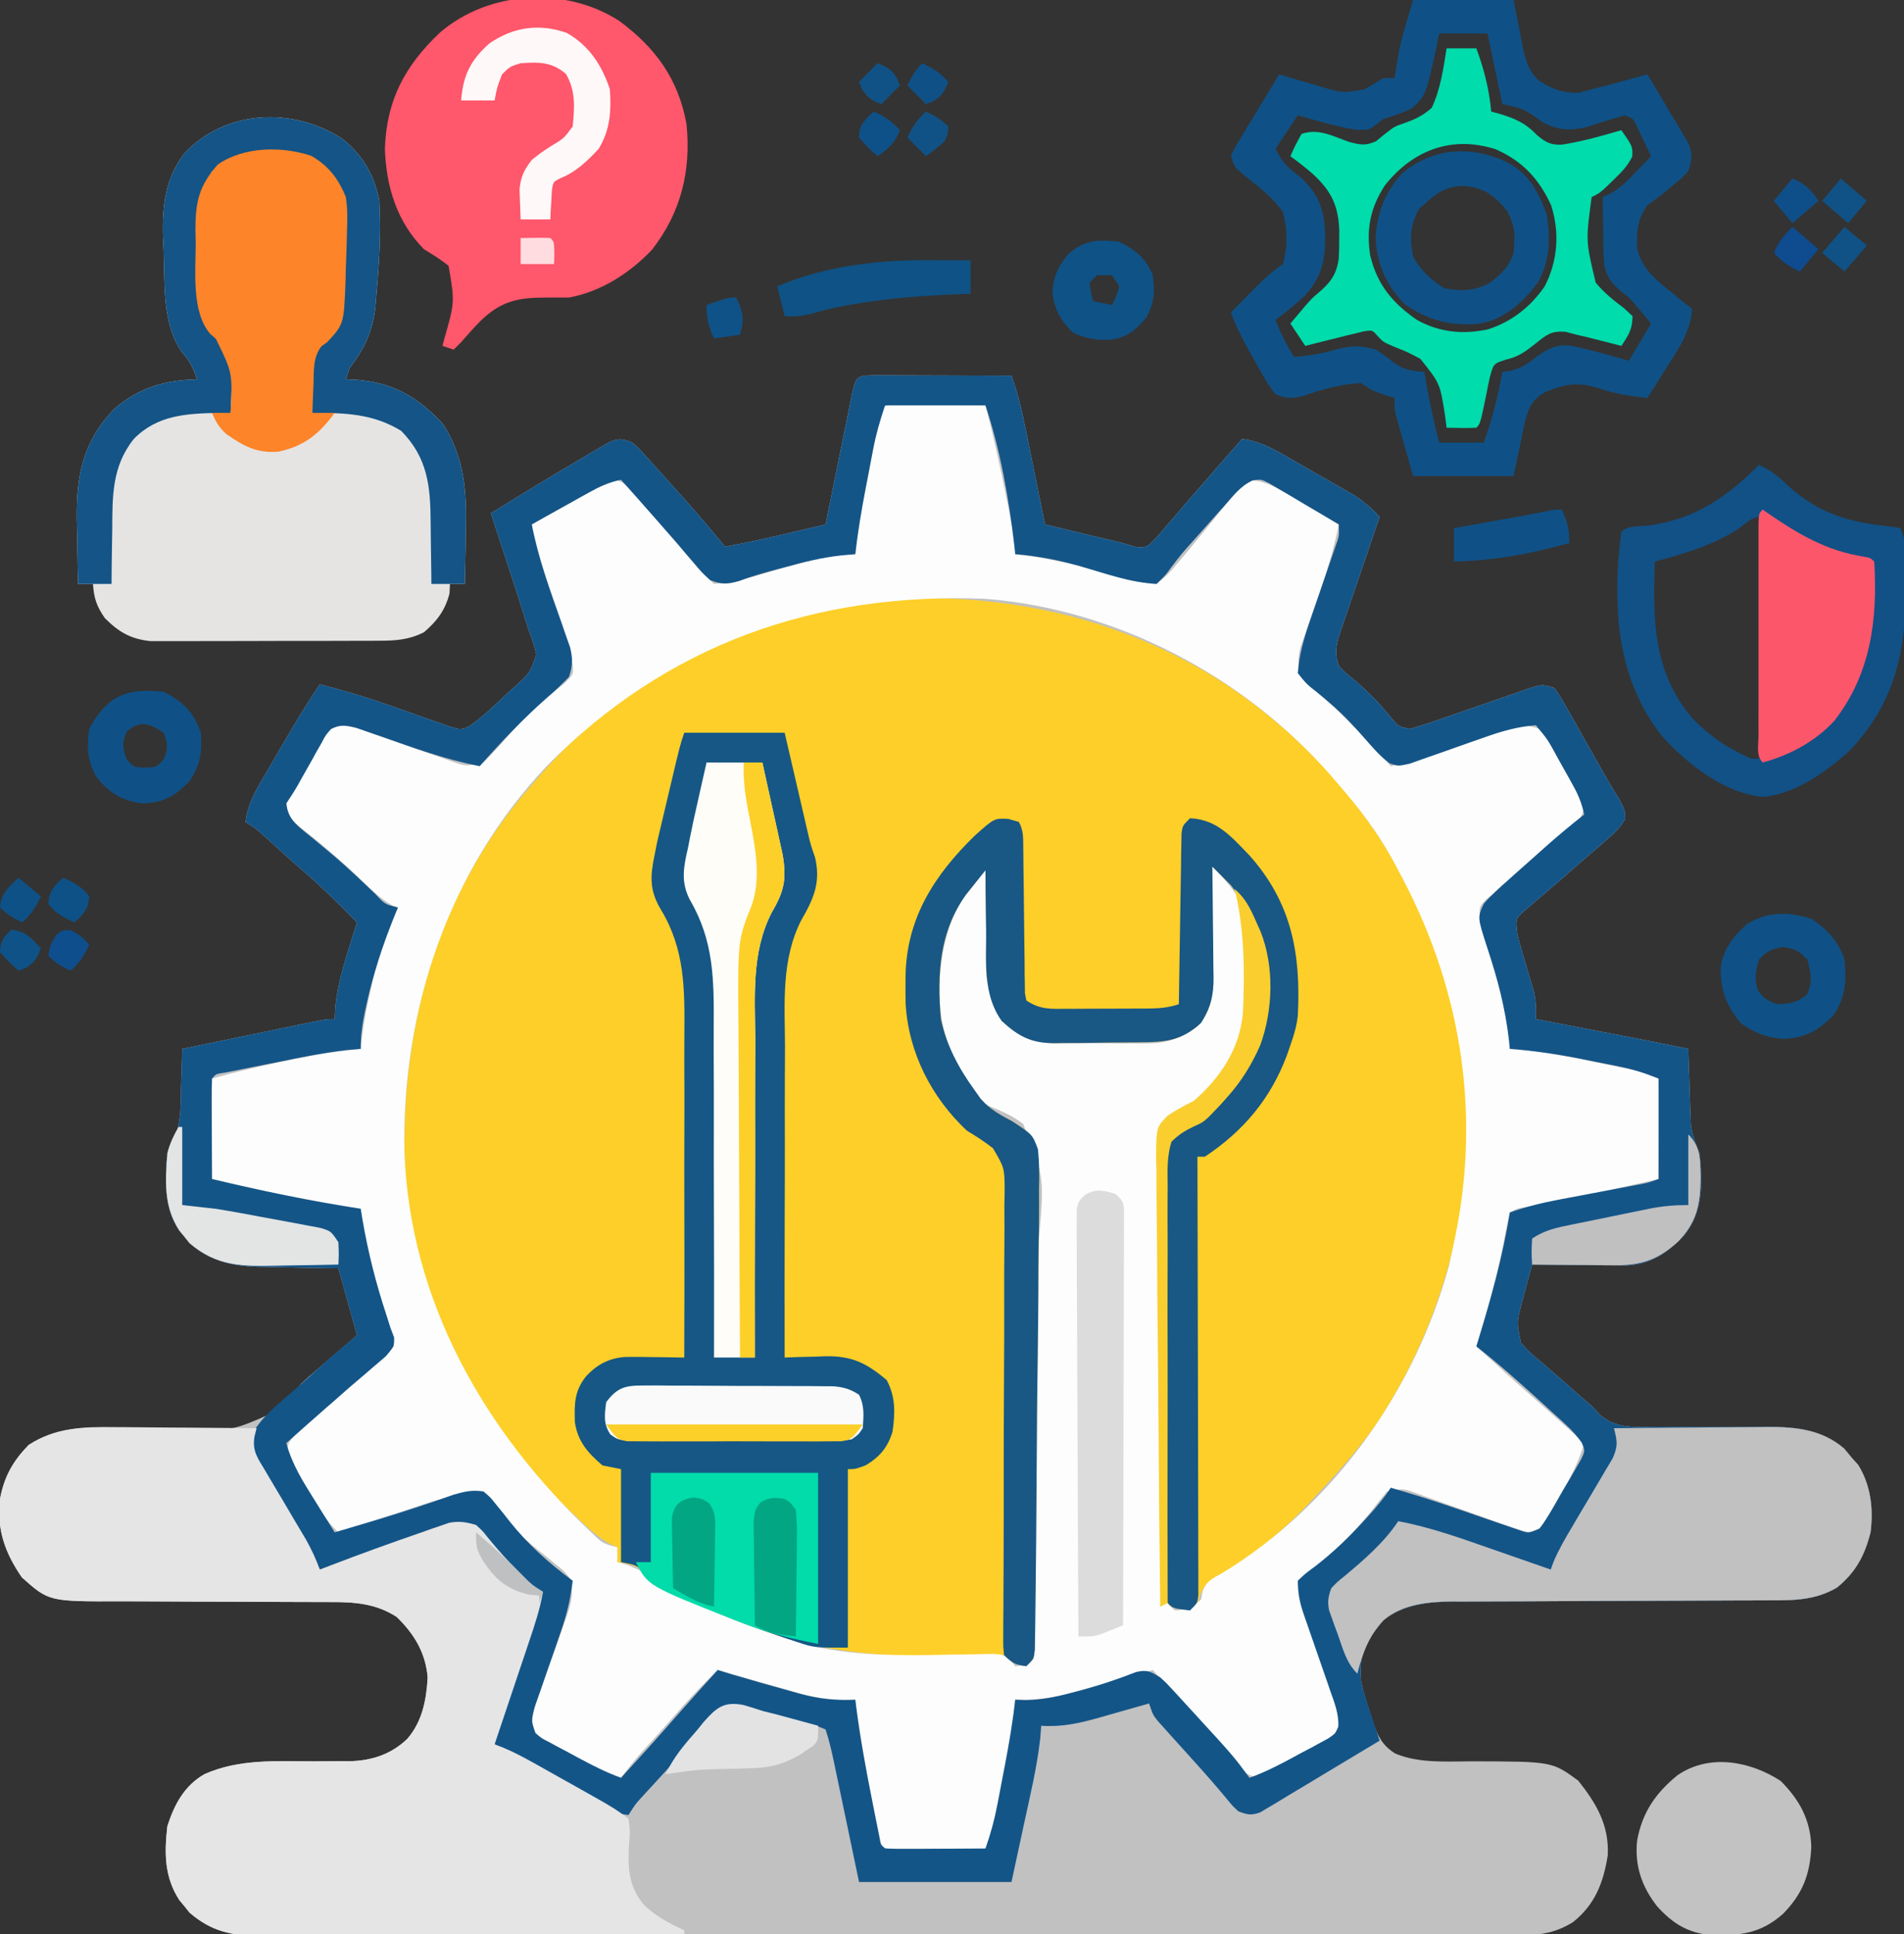 <svg xmlns="http://www.w3.org/2000/svg" width="512" height="520"><rect width="100%" height="100%" fill="#333333" stroke="none"/><path d="M0 0 C1.73 0 3.459 0.006 5.189 0.016 C6.098 0.017 7.006 0.019 7.943 0.02 C10.857 0.026 13.771 0.038 16.685 0.051 C18.656 0.056 20.627 0.061 22.597 0.065 C27.439 0.076 32.281 0.093 37.123 0.114 C38.768 4.722 39.89 9.348 40.849 14.137 C41.078 15.256 41.078 15.256 41.312 16.398 C41.794 18.761 42.271 21.125 42.748 23.489 C43.076 25.099 43.404 26.71 43.732 28.321 C44.533 32.251 45.329 36.182 46.123 40.114 C49.497 40.929 52.872 41.741 56.248 42.551 C57.199 42.781 58.15 43.011 59.131 43.248 C60.978 43.691 62.829 44.122 64.682 44.539 C66.619 44.995 68.532 45.553 70.431 46.145 C73.42 46.393 73.42 46.393 76.088 43.649 C77.098 42.508 78.088 41.349 79.06 40.176 C79.584 39.576 80.108 38.975 80.647 38.357 C82.155 36.623 83.639 34.869 85.123 33.114 C86.391 31.674 87.662 30.236 88.935 28.801 C89.999 27.573 91.061 26.343 92.123 25.114 C93.434 23.613 94.747 22.113 96.06 20.614 C96.647 19.943 97.233 19.273 97.838 18.582 C98.262 18.098 98.686 17.613 99.123 17.114 C103.543 17.712 106.738 19.371 110.595 21.571 C111.2 21.915 111.805 22.259 112.429 22.614 C113.702 23.341 114.974 24.071 116.243 24.805 C118.177 25.921 120.119 27.023 122.062 28.123 C123.303 28.834 124.543 29.546 125.783 30.258 C126.903 30.901 128.024 31.544 129.178 32.207 C131.89 33.963 133.954 35.735 136.123 38.114 C135.754 39.183 135.385 40.253 135.005 41.355 C133.64 45.324 132.288 49.299 130.941 53.275 C130.356 54.995 129.767 56.713 129.174 58.431 C128.323 60.9 127.485 63.373 126.65 65.848 C126.382 66.615 126.115 67.382 125.839 68.172 C124.596 71.898 123.782 74.38 125.123 78.114 C126.955 80.053 126.955 80.053 129.248 81.864 C133.127 85.156 136.415 88.598 139.615 92.547 C141.145 94.379 141.145 94.379 144.123 95.114 C146.872 94.346 149.501 93.504 152.185 92.551 C152.973 92.281 153.761 92.011 154.572 91.732 C157.092 90.868 159.608 89.992 162.123 89.114 C165.432 87.957 168.745 86.813 172.06 85.676 C172.823 85.405 173.585 85.134 174.371 84.855 C179.784 83.001 179.784 83.001 183.123 84.114 C184.777 86.503 184.777 86.503 186.556 89.653 C187.53 91.36 187.53 91.36 188.523 93.102 C189.202 94.314 189.881 95.526 190.56 96.739 C191.235 97.928 191.91 99.117 192.586 100.305 C193.875 102.576 195.157 104.851 196.431 107.13 C197.79 109.526 199.205 111.861 200.658 114.199 C202.123 117.114 202.123 117.114 202.158 119.281 C200.691 121.877 198.819 123.484 196.56 125.426 C195.652 126.216 194.743 127.006 193.806 127.821 C192.921 128.577 192.035 129.334 191.123 130.114 C189.151 131.835 187.183 133.561 185.217 135.289 C183.625 136.676 182.018 138.045 180.404 139.406 C179.486 140.197 178.568 140.987 177.623 141.801 C176.767 142.527 175.911 143.253 175.029 144 C172.676 146.134 172.676 146.134 173.123 150.114 C173.439 151.51 173.807 152.894 174.217 154.266 C174.442 155.043 174.668 155.819 174.9 156.619 C175.381 158.237 175.863 159.854 176.345 161.471 C176.571 162.249 176.797 163.027 177.029 163.828 C177.343 164.882 177.343 164.882 177.664 165.957 C178.182 168.391 178.199 170.632 178.123 173.114 C178.832 173.249 179.541 173.385 180.271 173.525 C206.324 178.516 206.324 178.516 219.123 181.114 C219.143 181.784 219.162 182.455 219.183 183.146 C219.278 186.198 219.388 189.249 219.498 192.301 C219.529 193.356 219.56 194.411 219.592 195.498 C219.63 196.52 219.669 197.541 219.709 198.594 C219.756 200 219.756 200 219.804 201.435 C220.144 204.293 221.009 206.473 222.123 209.114 C222.929 216.957 223.22 224.705 218.123 231.114 C213.721 235.765 209.454 238.879 202.893 239.341 C201.704 239.33 200.516 239.32 199.291 239.309 C197.998 239.302 196.706 239.296 195.375 239.289 C194.02 239.273 192.665 239.256 191.31 239.239 C189.936 239.228 188.562 239.219 187.187 239.211 C183.832 239.188 180.478 239.155 177.123 239.114 C176.422 241.673 175.737 244.235 175.06 246.801 C174.861 247.522 174.662 248.243 174.457 248.987 C172.969 254.569 172.969 254.569 174.123 260.114 C176.351 262.646 176.351 262.646 179.185 264.989 C179.929 265.638 179.929 265.638 180.688 266.3 C182.158 267.58 183.64 268.847 185.123 270.114 C186.561 271.383 187.999 272.654 189.435 273.926 C190.659 274.995 191.888 276.057 193.123 277.114 C194.321 278.384 194.321 278.384 195.544 279.68 C199.958 283.328 204.848 282.786 210.33 282.715 C211.41 282.723 212.49 282.731 213.602 282.739 C217.047 282.762 220.491 282.753 223.935 282.739 C227.369 282.735 230.802 282.738 234.236 282.759 C236.369 282.771 238.501 282.769 240.634 282.749 C248.25 282.778 255.037 283.497 260.998 288.551 C261.699 289.397 262.4 290.242 263.123 291.114 C263.68 291.732 264.237 292.351 264.81 292.989 C268.212 298.496 268.936 304.797 268.123 311.114 C266.537 317.398 264.135 321.853 259.099 325.957 C253.279 329.362 247.669 329.403 241.129 329.385 C240.138 329.39 239.147 329.395 238.126 329.401 C235.98 329.411 233.834 329.417 231.688 329.418 C228.287 329.422 224.886 329.439 221.485 329.459 C211.816 329.515 202.147 329.545 192.479 329.57 C186.558 329.586 180.638 329.616 174.718 329.655 C172.467 329.666 170.217 329.672 167.966 329.672 C164.812 329.672 161.658 329.691 158.504 329.713 C157.583 329.708 156.662 329.704 155.712 329.699 C149.082 329.773 142.345 330.556 137.002 334.797 C136.567 335.376 136.133 335.955 135.685 336.551 C135.233 337.127 134.78 337.703 134.314 338.297 C131.373 342.781 130.716 345.628 131.123 351.114 C131.751 354.09 132.643 356.924 133.623 359.801 C133.842 360.547 134.061 361.292 134.287 362.061 C135.57 365.846 136.886 368.468 140.349 370.598 C146.804 373.277 154.121 372.681 160.998 372.676 C182.485 372.713 182.485 372.713 189.525 377.875 C194.391 383.979 197.849 389.82 197.467 397.906 C196.313 405.316 193.982 411.316 188.002 415.992 C183.653 418.587 180.035 419.364 174.986 419.371 C173.744 419.377 172.502 419.384 171.223 419.39 C169.848 419.387 168.473 419.384 167.098 419.381 C165.635 419.385 164.172 419.389 162.709 419.395 C158.689 419.407 154.668 419.407 150.647 419.404 C146.311 419.404 141.975 419.415 137.638 419.424 C129.143 419.441 120.647 419.447 112.151 419.448 C105.246 419.449 98.341 419.453 91.435 419.459 C71.861 419.477 52.286 419.486 32.711 419.484 C31.656 419.484 30.6 419.484 29.513 419.484 C28.456 419.484 27.399 419.484 26.31 419.484 C9.183 419.483 -7.944 419.502 -25.072 419.53 C-42.655 419.559 -60.238 419.573 -77.821 419.571 C-87.694 419.571 -97.567 419.576 -107.44 419.598 C-115.845 419.616 -124.251 419.62 -132.657 419.607 C-136.946 419.6 -141.234 419.6 -145.523 419.617 C-149.45 419.633 -153.377 419.63 -157.305 419.613 C-158.724 419.61 -160.143 419.613 -161.563 419.624 C-170.423 419.689 -176.96 419.357 -183.901 413.367 C-184.347 412.809 -184.793 412.251 -185.252 411.676 C-185.714 411.12 -186.175 410.565 -186.651 409.992 C-190.701 403.788 -190.694 397.301 -189.877 390.114 C-187.997 384.287 -185.321 379.207 -179.877 376.114 C-170.455 371.937 -160.475 372.671 -150.367 372.678 C-147.983 372.674 -145.601 372.647 -143.217 372.617 C-142.14 372.63 -142.14 372.63 -141.041 372.642 C-135.029 372.555 -129.667 370.83 -125.283 366.561 C-121.292 361.856 -120.216 356.148 -119.877 350.114 C-120.436 343.478 -123.478 338.447 -128.19 333.864 C-133.682 330.287 -139.469 329.821 -145.873 329.858 C-146.64 329.855 -147.407 329.851 -148.197 329.847 C-149.85 329.84 -151.504 329.838 -153.158 329.839 C-155.782 329.84 -158.406 329.827 -161.031 329.81 C-168.488 329.764 -175.945 329.739 -183.403 329.733 C-187.976 329.728 -192.549 329.703 -197.121 329.667 C-198.855 329.658 -200.59 329.655 -202.324 329.661 C-221.723 329.717 -221.723 329.717 -228.998 323.219 C-233.55 316.588 -235.818 310.29 -234.877 302.114 C-233.732 296.086 -231.435 292.001 -227.182 287.621 C-220.095 282.985 -212.709 282.759 -204.483 282.989 C-202.288 283.005 -200.093 283.019 -197.899 283.031 C-194.481 283.064 -191.067 283.113 -187.65 283.206 C-172.956 284.118 -172.956 284.118 -160.079 278.295 C-157.826 276.043 -155.847 273.615 -153.877 271.114 C-152.469 269.81 -151.038 268.531 -149.565 267.301 C-148.735 266.58 -148.735 266.58 -147.889 265.844 C-144.889 263.263 -141.882 260.689 -138.877 258.114 C-140.527 252.174 -142.177 246.234 -143.877 240.114 C-145.95 240.088 -148.023 240.062 -150.158 240.035 C-152.191 239.994 -154.223 239.952 -156.255 239.906 C-157.655 239.878 -159.056 239.857 -160.456 239.843 C-169.527 239.745 -176.74 239.547 -183.901 233.367 C-184.347 232.809 -184.793 232.251 -185.252 231.676 C-185.714 231.12 -186.175 230.565 -186.651 229.992 C-189.601 225.473 -190.172 221.599 -190.19 216.239 C-190.206 215.065 -190.223 213.892 -190.24 212.684 C-189.896 209.298 -189.01 207.144 -187.579 204.109 C-186.123 199.968 -186.294 195.524 -186.19 191.176 C-186.156 190.206 -186.121 189.236 -186.086 188.237 C-186.004 185.862 -185.935 183.488 -185.877 181.114 C-180.36 179.972 -174.843 178.832 -169.324 177.696 C-167.446 177.308 -165.568 176.92 -163.691 176.531 C-160.995 175.974 -158.3 175.418 -155.604 174.864 C-154.34 174.601 -154.34 174.601 -153.05 174.333 C-147.105 173.114 -147.105 173.114 -144.877 173.114 C-144.815 171.979 -144.753 170.845 -144.69 169.676 C-143.869 161.939 -141.179 154.512 -138.877 147.114 C-143.688 142.203 -148.541 137.421 -153.76 132.946 C-157.122 130.036 -160.393 127.027 -163.678 124.031 C-165.925 121.988 -165.925 121.988 -168.877 120.114 C-168.283 115.864 -166.793 112.842 -164.639 109.149 C-163.983 108.019 -163.328 106.889 -162.653 105.725 C-162.309 105.142 -161.966 104.558 -161.613 103.958 C-160.572 102.189 -159.541 100.414 -158.512 98.639 C-155.434 93.359 -152.302 88.174 -148.877 83.114 C-142.839 84.648 -136.922 86.394 -131.037 88.446 C-129.873 88.851 -128.708 89.256 -127.508 89.674 C-125.099 90.519 -122.692 91.374 -120.289 92.237 C-119.134 92.636 -117.978 93.035 -116.787 93.446 C-115.747 93.814 -114.707 94.182 -113.635 94.562 C-110.959 95.33 -110.959 95.33 -108.755 94.429 C-105.016 91.81 -101.797 88.7 -98.502 85.551 C-97.359 84.533 -97.359 84.533 -96.194 83.494 C-92.331 79.928 -92.331 79.928 -90.669 75.144 C-91.164 72.673 -91.979 70.47 -92.877 68.114 C-93.462 66.246 -94.046 64.379 -94.621 62.509 C-95.709 59.01 -96.86 55.532 -98.002 52.051 C-98.475 50.599 -98.948 49.146 -99.42 47.694 C-100.568 44.165 -101.721 40.639 -102.877 37.114 C-94.903 32.178 -86.917 27.274 -78.815 22.551 C-77.905 22.006 -76.996 21.462 -76.059 20.901 C-75.183 20.392 -74.307 19.884 -73.405 19.36 C-72.24 18.674 -72.24 18.674 -71.053 17.975 C-68.442 16.941 -67.435 17.011 -64.877 18.114 C-63.341 19.385 -63.341 19.385 -61.889 20.992 C-61.351 21.58 -60.813 22.168 -60.258 22.774 C-59.699 23.401 -59.14 24.029 -58.565 24.676 C-57.987 25.313 -57.408 25.95 -56.813 26.606 C-55.158 28.433 -53.515 30.271 -51.877 32.114 C-51.141 32.937 -50.405 33.761 -49.647 34.61 C-46.315 38.382 -43.08 42.231 -39.877 46.114 C-33.541 44.93 -27.268 43.523 -20.998 42.035 C-20.215 41.85 -19.431 41.665 -18.624 41.474 C-16.708 41.022 -14.793 40.568 -12.877 40.114 C-12.64 38.937 -12.403 37.761 -12.159 36.549 C-11.281 32.201 -10.398 27.853 -9.514 23.506 C-9.132 21.621 -8.75 19.737 -8.371 17.852 C-7.826 15.148 -7.276 12.445 -6.725 9.742 C-6.47 8.471 -6.47 8.471 -6.21 7.173 C-4.768 0.14 -4.768 0.14 0 0 Z " fill="#C1C1C1" transform="translate(234.877,100.886)"></path><path d="M0 0 C0.51 0.43 1.02 0.861 1.546 1.304 C26.222 22.405 43.323 52.004 49 84 C49.205 84.963 49.41 85.926 49.621 86.918 C56.195 121.236 46.678 158.728 27.862 187.756 C22.871 195.017 17.048 201.612 11 208 C10.169 208.896 9.337 209.792 8.48 210.715 C0.956 218.57 -7.373 225.217 -16.84 230.621 C-19.59 232.377 -19.988 233.964 -21 237 C-21.66 237.66 -22.32 238.32 -23 239 C-27.556 238.444 -27.556 238.444 -29 237 C-29.12 235.412 -29.171 233.819 -29.194 232.226 C-29.212 231.193 -29.229 230.16 -29.247 229.095 C-29.26 227.952 -29.274 226.809 -29.288 225.631 C-29.306 224.434 -29.324 223.237 -29.342 222.004 C-29.497 210.947 -29.585 199.888 -29.652 188.83 C-29.702 180.656 -29.788 172.485 -29.921 164.313 C-30.011 158.566 -30.059 152.82 -30.076 147.072 C-30.087 143.64 -30.117 140.211 -30.194 136.78 C-30.269 132.943 -30.275 129.112 -30.265 125.275 C-30.303 124.146 -30.341 123.017 -30.38 121.853 C-30.303 116.957 -30.134 114.145 -26.598 110.574 C-23.809 108.54 -20.965 106.764 -18 105 C-10.771 99.32 -4.442 89.244 -3 80 C-2.139 66.552 -3.44 54.996 -12 44 C-13.658 42.325 -15.324 40.658 -17 39 C-16.976 40.589 -16.976 40.589 -16.952 42.209 C-16.898 46.157 -16.864 50.104 -16.835 54.051 C-16.82 55.756 -16.8 57.462 -16.774 59.167 C-16.737 61.624 -16.72 64.081 -16.707 66.539 C-16.692 67.296 -16.676 68.052 -16.66 68.831 C-16.659 73.626 -17.389 76.83 -20 81 C-25.235 85.843 -29.507 86.174 -36.395 86.238 C-37.22 86.246 -38.044 86.254 -38.894 86.263 C-40.64 86.277 -42.386 86.287 -44.132 86.295 C-46.792 86.312 -49.451 86.356 -52.111 86.4 C-53.81 86.411 -55.508 86.419 -57.207 86.426 C-57.998 86.443 -58.789 86.461 -59.603 86.479 C-65.707 86.455 -69.112 84.668 -73.651 80.475 C-78.679 73.484 -77.785 64.735 -77.812 56.5 C-77.836 54.898 -77.861 53.297 -77.889 51.695 C-77.951 47.797 -77.984 43.899 -78 40 C-79.123 41.395 -80.238 42.796 -81.352 44.199 C-82.285 45.368 -82.285 45.368 -83.237 46.561 C-90.492 56.597 -91.004 68.031 -90 80 C-88.491 87.028 -85.204 93.207 -81 99 C-80.439 99.792 -79.879 100.584 -79.301 101.4 C-76.714 104.324 -74.269 105.63 -70.837 107.454 C-65.361 111.029 -65.361 111.029 -63.903 114.949 C-63.508 118.592 -63.491 122.066 -63.606 125.728 C-63.606 127.105 -63.601 128.483 -63.591 129.86 C-63.579 133.58 -63.641 137.296 -63.717 141.015 C-63.785 144.911 -63.786 148.807 -63.795 152.704 C-63.819 159.239 -63.886 165.773 -63.985 172.308 C-64.124 181.531 -64.182 190.754 -64.226 199.978 C-64.262 207.139 -64.321 214.3 -64.383 221.461 C-64.389 222.23 -64.395 222.999 -64.402 223.791 C-64.44 228.202 -64.488 232.613 -64.554 237.024 C-64.582 239.001 -64.6 240.978 -64.618 242.955 C-64.638 244.125 -64.658 245.294 -64.679 246.498 C-64.699 248.029 -64.699 248.029 -64.72 249.59 C-65 252 -65 252 -67 254 C-69.935 253.633 -70.864 253.136 -73 251 C-75.529 250.861 -77.948 250.841 -80.473 250.91 C-82.029 250.931 -83.586 250.951 -85.143 250.971 C-87.577 251.014 -90.012 251.061 -92.447 251.116 C-107.747 251.438 -122.015 249.886 -136.562 244.812 C-137.437 244.514 -138.312 244.215 -139.214 243.906 C-150.175 240.04 -160.761 235.114 -170.105 228.129 C-172.37 226.78 -174.41 226.389 -177 226 C-177 224.68 -177 223.36 -177 222 C-177.847 221.629 -177.847 221.629 -178.711 221.25 C-183.411 218.683 -187.114 214.639 -191 211 C-191.81 210.268 -192.619 209.536 -193.453 208.781 C-217.827 185.822 -233.087 149.789 -234.203 116.398 C-234.777 79.722 -224.515 44.84 -200 17 C-199.269 16.148 -198.538 15.296 -197.785 14.418 C-174.55 -12.165 -140.788 -29.848 -105.486 -32.839 C-67.168 -35.322 -29.626 -25.046 0 0 Z " fill="#FDCF28" transform="translate(343,194)"></path><path d="M0 0 C1.126 0.005 2.252 0.01 3.412 0.016 C4.627 0.019 5.842 0.022 7.094 0.026 C8.373 0.034 9.652 0.042 10.97 0.051 C12.254 0.056 13.537 0.06 14.859 0.065 C18.042 0.077 21.225 0.093 24.408 0.114 C26.563 8.422 28.43 16.756 30.095 25.176 C30.433 26.846 30.433 26.846 30.777 28.549 C30.989 29.613 31.201 30.677 31.42 31.774 C31.61 32.729 31.8 33.684 31.997 34.668 C32.408 37.114 32.408 37.114 32.408 40.114 C33.138 40.2 33.867 40.286 34.619 40.375 C42.332 41.413 49.597 43.137 57.05 45.349 C63.625 47.366 63.625 47.366 70.408 48.114 C72.658 46.377 74.05 45.027 75.783 42.864 C76.248 42.32 76.714 41.777 77.194 41.217 C78.624 39.535 80.019 37.829 81.408 36.114 C82.661 34.592 82.661 34.592 83.939 33.039 C85.418 31.232 86.886 29.416 88.338 27.586 C92.739 22.33 92.739 22.33 95.408 20.114 C99.142 20.446 101.857 21.726 105.052 23.617 C105.894 24.11 106.735 24.604 107.601 25.112 C108.898 25.886 108.898 25.886 110.22 26.676 C111.546 27.456 111.546 27.456 112.898 28.252 C115.072 29.533 117.242 30.82 119.408 32.114 C117.639 41.222 114.525 49.788 111.422 58.516 C111.021 59.677 110.621 60.839 110.209 62.035 C109.839 63.083 109.47 64.131 109.089 65.21 C108.354 68.345 108.384 70.079 109.408 73.114 C111.322 75.13 113.178 76.886 115.283 78.676 C121.801 84.431 127.651 90.606 133.408 97.114 C142.442 94.791 151.195 91.861 159.974 88.723 C160.991 88.372 162.009 88.022 163.056 87.66 C163.966 87.339 164.875 87.018 165.812 86.687 C168.797 86.028 170.53 86.089 173.408 87.114 C174.862 88.74 174.862 88.74 176.013 90.824 C176.652 91.95 176.652 91.95 177.304 93.098 C177.73 93.887 178.157 94.676 178.595 95.489 C179.464 97.038 180.332 98.588 181.201 100.137 C181.578 100.827 181.954 101.517 182.342 102.228 C183.288 103.902 184.342 105.514 185.408 107.114 C185.27 110.059 184.445 111.074 182.404 113.227 C181.56 113.953 180.715 114.678 179.845 115.426 C178.938 116.215 178.03 117.004 177.095 117.817 C176.209 118.575 175.322 119.333 174.408 120.114 C172.413 121.859 170.422 123.608 168.439 125.367 C166.953 126.645 165.425 127.876 163.877 129.078 C163.041 129.75 162.206 130.422 161.345 131.114 C160.571 131.712 159.796 132.31 158.998 132.926 C157.094 135.082 157.094 135.082 157.474 138.219 C158.676 143.94 160.515 149.531 162.236 155.112 C164.023 161.116 165.017 166.86 165.408 173.114 C165.955 173.151 166.502 173.188 167.066 173.227 C174.33 173.83 181.371 175.192 188.498 176.698 C190.497 177.119 192.498 177.531 194.5 177.942 C204.276 179.982 204.276 179.982 205.408 181.114 C205.496 183.113 205.515 185.116 205.506 187.117 C205.502 188.332 205.499 189.547 205.496 190.799 C205.487 192.078 205.479 193.358 205.47 194.676 C205.466 195.959 205.461 197.243 205.457 198.565 C205.445 201.748 205.428 204.931 205.408 208.114 C201.138 209.075 196.867 210.032 192.595 210.989 C191.4 211.258 190.204 211.527 188.972 211.805 C182.505 213.25 176.047 214.592 169.511 215.688 C167.362 216.027 167.362 216.027 165.408 217.114 C164.842 219.385 164.381 221.684 163.97 223.989 C162.125 233.905 159.357 243.473 156.408 253.114 C162.01 258.232 167.622 263.331 173.349 268.309 C177.408 271.867 181.404 275.495 185.408 279.114 C183.871 284.558 181.326 289.092 178.47 293.926 C178.028 294.701 177.585 295.477 177.129 296.276 C176.696 297.012 176.264 297.749 175.818 298.508 C175.428 299.177 175.037 299.846 174.635 300.535 C173.408 302.114 173.408 302.114 170.408 303.114 C167.729 302.347 165.175 301.506 162.564 300.551 C161.799 300.281 161.033 300.011 160.245 299.732 C156.966 298.575 153.695 297.397 150.423 296.22 C148.035 295.365 145.644 294.52 143.252 293.676 C142.511 293.405 141.77 293.134 141.007 292.855 C136.764 291.288 136.764 291.288 132.408 292.114 C131.059 293.67 129.777 295.285 128.533 296.926 C124.817 301.597 120.871 305.71 116.47 309.739 C115.903 310.259 115.335 310.78 114.75 311.316 C110.709 314.963 110.709 314.963 108.408 316.114 C109.051 320.733 110.235 324.925 111.728 329.34 C112.186 330.715 112.643 332.09 113.099 333.465 C113.817 335.61 114.538 337.755 115.266 339.897 C115.971 341.979 116.663 344.065 117.353 346.153 C117.771 347.392 118.189 348.632 118.619 349.909 C119.756 354.527 119.756 354.527 118.408 357.114 C116.414 358.685 116.414 358.685 113.822 360.164 C112.891 360.697 111.961 361.23 111.002 361.78 C109.532 362.595 109.532 362.595 108.033 363.426 C107.061 363.989 106.089 364.551 105.088 365.131 C99.689 368.177 99.689 368.177 97.408 369.114 C94.117 368.017 93.44 367.266 91.283 364.676 C88.577 361.487 85.837 358.342 83.033 355.239 C82.284 354.408 81.535 353.578 80.763 352.723 C79.986 351.862 79.209 351.001 78.408 350.114 C76.72 348.239 75.033 346.364 73.345 344.489 C72.591 343.651 71.837 342.813 71.06 341.949 C70.515 341.344 69.97 340.738 69.408 340.114 C62.106 342.081 54.833 344.132 47.572 346.246 C42.348 347.678 37.843 348.22 32.408 348.114 C32.271 349.278 32.135 350.443 31.994 351.643 C31.225 357.782 30.004 363.836 28.824 369.907 C28.404 372.069 27.992 374.233 27.58 376.397 C27.315 377.77 27.049 379.143 26.783 380.516 C26.543 381.758 26.303 383.001 26.056 384.281 C25.408 387.114 25.408 387.114 24.408 388.114 C22.42 388.213 20.429 388.244 18.439 388.246 C17.229 388.248 16.018 388.249 14.771 388.25 C13.496 388.246 12.221 388.243 10.908 388.239 C9.633 388.242 8.358 388.246 7.045 388.25 C5.229 388.248 5.229 388.248 3.377 388.246 C2.257 388.245 1.138 388.244 -0.016 388.243 C-2.592 388.114 -2.592 388.114 -3.592 387.114 C-4.008 385.432 -4.372 383.738 -4.713 382.039 C-4.926 380.985 -5.138 379.93 -5.357 378.844 C-5.579 377.716 -5.801 376.588 -6.03 375.426 C-6.367 373.726 -6.367 373.726 -6.712 371.991 C-8.266 364.058 -9.63 356.142 -10.592 348.114 C-11.684 348.173 -12.776 348.232 -13.901 348.293 C-19.413 348.291 -24.397 346.771 -29.655 345.239 C-30.609 344.969 -31.564 344.7 -32.547 344.422 C-35.232 343.663 -37.912 342.89 -40.592 342.114 C-41.986 341.714 -43.381 341.316 -44.776 340.918 C-45.705 340.653 -46.634 340.387 -47.592 340.114 C-51.823 344.229 -55.841 348.458 -59.694 352.93 C-62.601 356.274 -65.593 359.541 -68.576 362.817 C-70.362 364.852 -72.004 366.923 -73.592 369.114 C-78.594 367.304 -83.182 364.776 -87.842 362.239 C-88.67 361.804 -89.497 361.37 -90.35 360.922 C-91.136 360.493 -91.923 360.064 -92.733 359.621 C-93.808 359.043 -93.808 359.043 -94.906 358.454 C-96.592 357.114 -96.592 357.114 -97.48 355.421 C-97.65 351.915 -96.427 348.926 -95.248 345.68 C-94.739 344.212 -94.23 342.744 -93.721 341.276 C-92.908 338.973 -92.09 336.671 -91.271 334.37 C-90.483 332.143 -89.709 329.912 -88.936 327.68 C-88.687 326.996 -88.438 326.313 -88.182 325.609 C-86.847 321.744 -86.224 319.027 -87.592 315.114 C-89.201 313.199 -89.201 313.199 -91.28 311.614 C-92.004 311.014 -92.728 310.415 -93.475 309.797 C-94.174 309.242 -94.872 308.686 -95.592 308.114 C-101.448 303.453 -106.436 298.348 -110.592 292.114 C-116.025 292.664 -120.968 293.659 -126.155 295.399 C-126.831 295.619 -127.508 295.84 -128.205 296.067 C-130.337 296.763 -132.464 297.469 -134.592 298.176 C-136.049 298.654 -137.506 299.131 -138.963 299.608 C-142.509 300.769 -146.051 301.939 -149.592 303.114 C-153.432 299.552 -155.767 295.153 -158.405 290.676 C-158.932 289.817 -159.46 288.958 -160.004 288.073 C-160.738 286.826 -160.738 286.826 -161.487 285.555 C-161.939 284.799 -162.391 284.043 -162.857 283.264 C-163.592 281.114 -163.592 281.114 -162.896 279.009 C-160.838 276.017 -158.158 273.707 -155.467 271.301 C-154.589 270.504 -154.589 270.504 -153.693 269.691 C-151.999 268.158 -150.298 266.634 -148.592 265.114 C-147.792 264.399 -146.991 263.685 -146.166 262.949 C-142.367 259.6 -138.499 256.337 -134.592 253.114 C-135.18 251.226 -135.18 251.226 -135.78 249.301 C-137.348 244.054 -138.799 238.778 -140.217 233.489 C-140.435 232.69 -140.653 231.891 -140.878 231.067 C-142.2 226.083 -143.064 221.244 -143.592 216.114 C-144.504 215.963 -144.504 215.963 -145.434 215.81 C-158.286 213.674 -170.945 211.247 -183.592 208.114 C-183.592 199.204 -183.592 190.294 -183.592 181.114 C-177.312 179.319 -171.101 177.878 -164.717 176.551 C-163.679 176.33 -162.642 176.109 -161.573 175.881 C-155.582 174.631 -149.686 173.68 -143.592 173.114 C-143.463 171.962 -143.334 170.811 -143.201 169.625 C-142.661 165.325 -141.834 161.143 -140.842 156.926 C-140.672 156.197 -140.501 155.468 -140.325 154.717 C-138.669 147.93 -136.323 141.548 -133.592 135.114 C-134.117 134.909 -134.641 134.704 -135.182 134.492 C-138.649 132.509 -141.285 129.809 -144.155 127.051 C-149.423 122.046 -154.793 117.418 -160.58 113.016 C-162.824 110.894 -163.28 110.131 -163.592 107.114 C-162.667 104.839 -162.667 104.839 -161.205 102.383 C-160.679 101.498 -160.152 100.613 -159.61 99.701 C-159.047 98.786 -158.484 97.87 -157.905 96.926 C-157.361 95.999 -156.818 95.071 -156.258 94.115 C-155.725 93.234 -155.192 92.353 -154.643 91.446 C-154.155 90.638 -153.667 89.831 -153.164 89 C-151.592 87.114 -151.592 87.114 -149.868 86.196 C-146.372 86.069 -143.364 87.286 -140.123 88.457 C-139.047 88.829 -139.047 88.829 -137.95 89.209 C-134.885 90.268 -131.83 91.352 -128.773 92.434 C-126.539 93.221 -124.3 93.996 -122.061 94.77 C-121.372 95.019 -120.684 95.268 -119.974 95.524 C-115.265 97.213 -115.265 97.213 -110.592 96.114 C-108.648 94.199 -106.87 92.296 -105.092 90.239 C-101.918 86.639 -98.763 83.167 -95.104 80.051 C-94.547 79.575 -93.99 79.099 -93.416 78.609 C-91.858 77.304 -90.278 76.024 -88.698 74.746 C-86.217 72.254 -86.217 72.254 -86.818 68.895 C-87.591 65.118 -88.622 61.617 -89.877 57.973 C-90.208 57 -90.208 57 -90.546 56.007 C-91.243 53.957 -91.948 51.91 -92.655 49.864 C-93.364 47.803 -94.072 45.741 -94.774 43.678 C-95.408 41.816 -96.049 39.956 -96.69 38.097 C-97.592 35.114 -97.592 35.114 -97.592 32.114 C-94.187 30.073 -90.766 28.059 -87.342 26.051 C-86.374 25.47 -85.406 24.89 -84.408 24.291 C-83.474 23.747 -82.539 23.202 -81.576 22.641 C-80.288 21.879 -80.288 21.879 -78.974 21.102 C-76.592 20.114 -76.592 20.114 -74.467 20.276 C-72.317 21.237 -71.18 22.247 -69.604 23.992 C-69.065 24.58 -68.527 25.168 -67.973 25.774 C-67.135 26.715 -67.135 26.715 -66.28 27.676 C-65.702 28.312 -65.125 28.948 -64.53 29.604 C-62.875 31.432 -61.231 33.271 -59.592 35.114 C-58.844 35.949 -58.097 36.784 -57.326 37.645 C-54.865 40.427 -52.628 43.058 -50.592 46.176 C-49.602 47.135 -49.602 47.135 -48.592 48.114 C-43.844 47.726 -39.456 46.602 -34.905 45.239 C-30.292 43.891 -25.681 42.569 -21.03 41.364 C-20.1 41.121 -19.171 40.879 -18.213 40.629 C-15.601 40.115 -13.247 40.018 -10.592 40.114 C-10.455 38.949 -10.319 37.784 -10.178 36.584 C-9.409 30.445 -8.188 24.391 -7.008 18.32 C-6.589 16.158 -6.176 13.994 -5.764 11.83 C-5.499 10.457 -5.233 9.084 -4.967 7.711 C-4.727 6.469 -4.488 5.226 -4.24 3.946 C-3.371 0.148 -3.371 0.148 0 0 Z M-93.592 97.114 C-120.029 125.096 -132.609 162.787 -131.838 200.848 C-130.355 241.071 -110.32 276.003 -81.592 303.114 C-78.498 306.123 -78.498 306.123 -74.592 307.114 C-74.592 308.434 -74.592 309.754 -74.592 311.114 C-73.37 311.45 -73.37 311.45 -72.123 311.793 C-68.549 313.13 -65.653 314.796 -62.425 316.795 C-51.373 323.632 -39.937 328.16 -27.592 332.114 C-26.514 332.473 -25.437 332.833 -24.326 333.203 C-11.316 336.374 1.29 336.287 14.57 335.997 C16.957 335.949 19.344 335.919 21.732 335.891 C22.824 335.858 22.824 335.858 23.938 335.825 C28.999 335.775 28.999 335.775 31.255 337.643 C31.635 338.128 32.016 338.614 32.408 339.114 C34.545 338.862 35.867 338.654 37.408 337.114 C37.533 335.325 37.588 333.532 37.616 331.739 C37.636 330.573 37.656 329.406 37.677 328.204 C37.694 326.913 37.71 325.622 37.728 324.291 C37.749 322.926 37.77 321.562 37.792 320.197 C37.98 307.711 38.082 295.224 38.164 282.737 C38.225 273.507 38.329 264.28 38.486 255.052 C38.594 248.563 38.651 242.074 38.672 235.584 C38.686 231.709 38.722 227.836 38.813 223.962 C40.215 207.559 40.215 207.559 34.55 193.315 C31.461 190.879 28.049 189.571 24.408 188.114 C16.66 180.485 12.244 169.417 12.027 158.656 C12.059 145.655 14.842 134.679 24.408 125.114 C24.412 126.102 24.416 127.09 24.42 128.108 C24.442 131.806 24.497 135.503 24.561 139.2 C24.584 140.795 24.598 142.389 24.604 143.984 C24.385 155.368 24.385 155.368 28.757 165.588 C34.114 170.538 38.014 171.718 45.06 171.645 C46.288 171.651 46.288 171.651 47.54 171.656 C49.264 171.659 50.988 171.652 52.711 171.635 C55.335 171.614 57.955 171.635 60.578 171.66 C62.26 171.658 63.941 171.653 65.623 171.645 C66.399 171.653 67.175 171.661 67.975 171.669 C73.546 171.574 76.797 170.263 81.408 167.114 C85.625 162.475 85.546 157.945 85.506 151.946 C85.504 151.151 85.503 150.356 85.501 149.537 C85.496 147 85.483 144.463 85.47 141.926 C85.465 140.205 85.461 138.485 85.457 136.764 C85.446 132.547 85.429 128.33 85.408 124.114 C94.607 133.214 99.751 143.397 99.97 156.489 C99.87 167.686 96.149 177.901 88.408 186.114 C80.891 193.454 80.891 193.454 76.306 195.492 C72.99 198.492 72.95 199.034 72.673 203.289 C72.649 205.499 72.659 207.709 72.695 209.919 C72.691 211.126 72.687 212.332 72.683 213.576 C72.678 216.882 72.699 220.186 72.734 223.492 C72.764 226.951 72.761 230.409 72.763 233.868 C72.77 239.673 72.8 245.478 72.845 251.284 C72.903 258.741 72.924 266.197 72.933 273.654 C72.941 280.061 72.966 286.468 72.994 292.875 C73.002 294.936 73.008 296.998 73.013 299.06 C73.025 302.896 73.054 306.731 73.086 310.567 C73.089 312.286 73.089 312.286 73.092 314.04 C73.104 315.08 73.115 316.121 73.127 317.192 C73.136 318.553 73.136 318.553 73.145 319.942 C73.207 322.324 73.207 322.324 75.408 324.114 C78.705 323.784 80.031 323.491 82.408 321.114 C82.514 320.478 82.619 319.843 82.728 319.188 C83.729 316.133 85.534 315.503 88.283 313.926 C118.01 295.776 139.921 264.946 149.033 231.489 C149.517 229.369 149.973 227.243 150.408 225.114 C150.545 224.457 150.682 223.801 150.823 223.124 C157.714 189.019 151.949 155.485 135.408 125.114 C134.542 123.491 134.542 123.491 133.658 121.836 C129.632 114.595 124.845 108.349 119.408 102.114 C118.674 101.258 117.941 100.402 117.185 99.52 C93.987 73.007 59.797 54.918 24.408 52.114 C-21.326 50.288 -61.299 64.327 -93.592 97.114 Z " fill="#FCFDFC" transform="translate(240.592,108.886)"></path><path d="M0 0 C1.73 0 3.459 0.006 5.189 0.016 C6.098 0.017 7.006 0.019 7.943 0.02 C10.857 0.026 13.771 0.038 16.685 0.051 C18.656 0.056 20.627 0.061 22.597 0.065 C27.439 0.076 32.281 0.093 37.123 0.114 C38.768 4.722 39.89 9.348 40.849 14.137 C41.078 15.256 41.078 15.256 41.312 16.398 C41.794 18.761 42.271 21.125 42.748 23.489 C43.076 25.099 43.404 26.71 43.732 28.321 C44.533 32.251 45.329 36.182 46.123 40.114 C49.497 40.929 52.872 41.741 56.248 42.551 C57.199 42.781 58.15 43.011 59.131 43.248 C60.978 43.691 62.829 44.122 64.682 44.539 C66.619 44.995 68.532 45.553 70.431 46.145 C73.42 46.393 73.42 46.393 76.088 43.649 C77.098 42.508 78.088 41.349 79.06 40.176 C79.584 39.576 80.108 38.975 80.647 38.357 C82.155 36.623 83.639 34.869 85.123 33.114 C86.391 31.674 87.662 30.236 88.935 28.801 C89.999 27.573 91.061 26.343 92.123 25.114 C93.434 23.613 94.747 22.113 96.06 20.614 C96.647 19.943 97.233 19.273 97.838 18.582 C98.262 18.098 98.686 17.613 99.123 17.114 C103.543 17.712 106.738 19.371 110.595 21.571 C111.2 21.915 111.805 22.259 112.429 22.614 C113.702 23.341 114.974 24.071 116.243 24.805 C118.177 25.921 120.119 27.023 122.062 28.123 C123.303 28.834 124.543 29.546 125.783 30.258 C126.903 30.901 128.024 31.544 129.178 32.207 C131.89 33.963 133.954 35.735 136.123 38.114 C135.754 39.183 135.385 40.253 135.005 41.355 C133.64 45.324 132.288 49.299 130.941 53.275 C130.356 54.995 129.767 56.713 129.174 58.431 C128.323 60.9 127.485 63.373 126.65 65.848 C126.382 66.615 126.115 67.382 125.839 68.172 C124.596 71.898 123.782 74.38 125.123 78.114 C126.955 80.053 126.955 80.053 129.248 81.864 C133.127 85.156 136.415 88.598 139.615 92.547 C141.145 94.379 141.145 94.379 144.123 95.114 C146.872 94.346 149.501 93.504 152.185 92.551 C152.973 92.281 153.761 92.011 154.572 91.732 C157.092 90.868 159.608 89.992 162.123 89.114 C165.432 87.957 168.745 86.813 172.06 85.676 C172.823 85.405 173.585 85.134 174.371 84.855 C179.784 83.001 179.784 83.001 183.123 84.114 C184.777 86.503 184.777 86.503 186.556 89.653 C187.53 91.36 187.53 91.36 188.523 93.102 C189.202 94.314 189.881 95.526 190.56 96.739 C191.235 97.928 191.91 99.117 192.586 100.305 C193.875 102.576 195.157 104.851 196.431 107.13 C197.79 109.526 199.205 111.861 200.658 114.199 C202.123 117.114 202.123 117.114 202.158 119.281 C200.691 121.877 198.819 123.484 196.56 125.426 C195.652 126.216 194.743 127.006 193.806 127.821 C192.921 128.577 192.035 129.334 191.123 130.114 C189.151 131.835 187.183 133.561 185.217 135.289 C183.625 136.676 182.018 138.045 180.404 139.406 C179.486 140.197 178.568 140.987 177.623 141.801 C176.767 142.527 175.911 143.253 175.029 144 C172.676 146.134 172.676 146.134 173.123 150.114 C173.439 151.51 173.807 152.894 174.217 154.266 C174.442 155.043 174.668 155.819 174.9 156.619 C175.381 158.237 175.863 159.854 176.345 161.471 C176.571 162.249 176.797 163.027 177.029 163.828 C177.343 164.882 177.343 164.882 177.664 165.957 C178.182 168.391 178.199 170.632 178.123 173.114 C178.832 173.249 179.541 173.385 180.271 173.525 C206.324 178.516 206.324 178.516 219.123 181.114 C219.143 181.784 219.162 182.455 219.183 183.146 C219.278 186.198 219.388 189.249 219.498 192.301 C219.529 193.356 219.56 194.411 219.592 195.498 C219.63 196.52 219.669 197.541 219.709 198.594 C219.756 200 219.756 200 219.804 201.435 C220.144 204.293 221.009 206.473 222.123 209.114 C222.929 216.957 223.22 224.705 218.123 231.114 C213.721 235.765 209.454 238.879 202.893 239.341 C201.704 239.33 200.516 239.32 199.291 239.309 C197.998 239.302 196.706 239.296 195.375 239.289 C194.02 239.273 192.665 239.256 191.31 239.239 C189.936 239.228 188.562 239.219 187.187 239.211 C183.832 239.188 180.478 239.155 177.123 239.114 C176.422 241.673 175.737 244.235 175.06 246.801 C174.861 247.522 174.662 248.243 174.457 248.987 C172.969 254.569 172.969 254.569 174.123 260.114 C176.351 262.646 176.351 262.646 179.185 264.989 C179.929 265.638 179.929 265.638 180.688 266.3 C182.158 267.58 183.64 268.847 185.123 270.114 C186.561 271.383 187.999 272.654 189.435 273.926 C190.659 274.995 191.888 276.057 193.123 277.114 C194.321 278.384 194.321 278.384 195.544 279.68 C199.958 283.328 204.848 282.786 210.33 282.715 C211.41 282.723 212.49 282.731 213.602 282.739 C217.047 282.762 220.491 282.753 223.935 282.739 C227.369 282.735 230.802 282.738 234.236 282.759 C236.369 282.771 238.501 282.769 240.634 282.749 C248.25 282.778 255.037 283.497 260.998 288.551 C261.699 289.397 262.4 290.242 263.123 291.114 C263.68 291.732 264.237 292.351 264.81 292.989 C268.212 298.496 268.936 304.797 268.123 311.114 C266.537 317.398 264.135 321.853 259.099 325.957 C253.279 329.362 247.669 329.403 241.129 329.385 C240.138 329.39 239.147 329.395 238.126 329.401 C235.98 329.411 233.834 329.417 231.688 329.418 C228.287 329.422 224.886 329.439 221.485 329.459 C211.816 329.515 202.147 329.545 192.479 329.57 C186.558 329.586 180.638 329.616 174.718 329.655 C172.467 329.666 170.217 329.672 167.966 329.672 C164.812 329.672 161.658 329.691 158.504 329.713 C157.583 329.708 156.662 329.704 155.712 329.699 C149.082 329.773 142.345 330.556 137.002 334.797 C136.567 335.376 136.133 335.955 135.685 336.551 C135.233 337.127 134.78 337.703 134.314 338.297 C131.375 342.779 130.715 345.63 131.123 351.114 C131.787 353.988 132.677 356.758 133.623 359.551 C133.861 360.283 134.1 361.014 134.345 361.768 C134.929 363.553 135.525 365.334 136.123 367.114 C131.917 369.66 127.701 372.188 123.477 374.705 C121.853 375.677 120.231 376.654 118.612 377.635 C116.06 379.182 113.499 380.711 110.935 382.239 C110.122 382.736 109.309 383.233 108.471 383.746 C107.703 384.2 106.934 384.654 106.142 385.121 C105.463 385.53 104.783 385.939 104.083 386.36 C101.654 387.294 100.521 387.045 98.123 386.114 C96.517 384.617 96.517 384.617 94.935 382.676 C92.223 379.429 89.466 376.247 86.623 373.114 C85.87 372.277 85.117 371.44 84.342 370.578 C82.907 368.985 81.47 367.393 80.029 365.805 C79.4 365.102 78.771 364.4 78.123 363.676 C77.566 363.059 77.009 362.441 76.435 361.805 C75.123 360.114 75.123 360.114 74.123 357.114 C73.493 357.295 72.863 357.477 72.214 357.664 C69.332 358.49 66.446 359.302 63.56 360.114 C62.57 360.4 61.579 360.686 60.558 360.981 C55.245 362.464 50.642 363.485 45.123 363.114 C45.031 364.247 44.94 365.38 44.845 366.547 C43.997 374.185 42.189 381.675 40.56 389.176 C39.426 394.435 38.292 399.695 37.123 405.114 C23.593 405.114 10.063 405.114 -3.877 405.114 C-7.815 386.301 -7.815 386.301 -9.053 380.372 C-9.378 378.821 -9.704 377.27 -10.03 375.719 C-10.197 374.914 -10.365 374.109 -10.537 373.279 C-11.194 370.162 -11.869 367.139 -12.877 364.114 C-14.884 363.245 -14.884 363.245 -17.358 362.762 C-18.275 362.551 -19.192 362.339 -20.137 362.121 C-21.103 361.913 -22.069 361.704 -23.065 361.489 C-24.485 361.164 -24.485 361.164 -25.934 360.832 C-27.767 360.418 -29.604 360.016 -31.443 359.628 C-33.415 359.211 -35.378 358.753 -37.338 358.281 C-39.882 357.867 -39.882 357.867 -41.748 359.266 C-42.524 360.15 -42.524 360.15 -43.315 361.051 C-44.2 362.031 -44.2 362.031 -45.104 363.031 C-45.982 364.062 -45.982 364.062 -46.877 365.114 C-47.693 366.036 -47.693 366.036 -48.526 366.977 C-49.661 368.264 -50.788 369.559 -51.908 370.86 C-55.117 374.533 -58.436 378.108 -61.74 381.696 C-63.977 384.116 -63.977 384.116 -65.877 387.114 C-70.93 386.572 -74.575 384.147 -78.815 381.551 C-80.322 380.645 -81.83 379.74 -83.338 378.836 C-84.093 378.381 -84.848 377.926 -85.626 377.458 C-89.037 375.421 -92.485 373.451 -95.94 371.489 C-97.086 370.836 -98.232 370.184 -99.412 369.512 C-100.226 369.05 -101.039 368.589 -101.877 368.114 C-100.309 359.874 -97.558 352.119 -94.752 344.239 C-93.828 341.639 -92.909 339.037 -91.994 336.434 C-91.588 335.292 -91.182 334.15 -90.763 332.973 C-89.729 330.135 -89.729 330.135 -89.877 327.114 C-91.337 325.512 -91.337 325.512 -93.315 323.989 C-105.573 313.722 -105.573 313.722 -107.877 309.114 C-113.008 309.696 -117.623 310.875 -122.49 312.617 C-123.186 312.86 -123.882 313.103 -124.598 313.353 C-126.798 314.121 -128.994 314.898 -131.19 315.676 C-133.404 316.456 -135.619 317.235 -137.835 318.01 C-139.208 318.49 -140.58 318.974 -141.951 319.462 C-146.654 321.114 -146.654 321.114 -148.877 321.114 C-149.346 320.292 -149.815 319.469 -150.298 318.623 C-152.048 315.557 -153.798 312.491 -155.548 309.425 C-156.304 308.102 -157.06 306.778 -157.815 305.454 C-158.904 303.544 -159.994 301.636 -161.084 299.727 C-161.419 299.14 -161.753 298.553 -162.098 297.949 C-163.566 295.38 -165.051 292.835 -166.618 290.325 C-167.877 288.114 -167.877 288.114 -167.815 286.114 C-165.428 281.021 -161.35 277.656 -157.158 274.074 C-153.838 271.221 -150.61 268.268 -147.369 265.324 C-144.591 262.86 -141.73 260.491 -138.877 258.114 C-140.527 252.174 -142.177 246.234 -143.877 240.114 C-145.95 240.088 -148.023 240.062 -150.158 240.035 C-152.191 239.994 -154.223 239.952 -156.255 239.906 C-157.655 239.878 -159.056 239.857 -160.456 239.843 C-169.527 239.745 -176.74 239.547 -183.901 233.367 C-184.347 232.809 -184.793 232.251 -185.252 231.676 C-185.714 231.12 -186.175 230.565 -186.651 229.992 C-189.601 225.473 -190.172 221.599 -190.19 216.239 C-190.206 215.065 -190.223 213.892 -190.24 212.684 C-189.896 209.298 -189.01 207.144 -187.579 204.109 C-186.123 199.968 -186.294 195.524 -186.19 191.176 C-186.156 190.206 -186.121 189.236 -186.086 188.237 C-186.004 185.862 -185.935 183.488 -185.877 181.114 C-180.36 179.972 -174.843 178.832 -169.324 177.696 C-167.446 177.308 -165.568 176.92 -163.691 176.531 C-160.995 175.974 -158.3 175.418 -155.604 174.864 C-154.761 174.689 -153.918 174.514 -153.05 174.333 C-147.105 173.114 -147.105 173.114 -144.877 173.114 C-144.815 171.979 -144.753 170.845 -144.69 169.676 C-143.869 161.939 -141.179 154.512 -138.877 147.114 C-143.688 142.203 -148.541 137.421 -153.76 132.946 C-157.122 130.036 -160.393 127.027 -163.678 124.031 C-165.925 121.988 -165.925 121.988 -168.877 120.114 C-168.283 115.864 -166.793 112.842 -164.639 109.149 C-163.983 108.019 -163.328 106.889 -162.653 105.725 C-162.138 104.85 -162.138 104.85 -161.613 103.958 C-160.572 102.189 -159.541 100.414 -158.512 98.639 C-155.434 93.359 -152.302 88.174 -148.877 83.114 C-142.839 84.648 -136.922 86.394 -131.037 88.446 C-129.873 88.851 -128.708 89.256 -127.508 89.674 C-125.099 90.519 -122.692 91.374 -120.289 92.237 C-119.134 92.636 -117.978 93.035 -116.787 93.446 C-115.747 93.814 -114.707 94.182 -113.635 94.562 C-110.959 95.33 -110.959 95.33 -108.755 94.429 C-105.016 91.81 -101.797 88.7 -98.502 85.551 C-97.359 84.533 -97.359 84.533 -96.194 83.494 C-92.331 79.928 -92.331 79.928 -90.669 75.144 C-91.164 72.673 -91.979 70.47 -92.877 68.114 C-93.462 66.246 -94.046 64.379 -94.621 62.509 C-95.709 59.01 -96.86 55.532 -98.002 52.051 C-98.475 50.599 -98.948 49.146 -99.42 47.694 C-100.568 44.165 -101.721 40.639 -102.877 37.114 C-94.903 32.178 -86.917 27.274 -78.815 22.551 C-77.905 22.006 -76.996 21.462 -76.059 20.901 C-75.183 20.392 -74.307 19.884 -73.405 19.36 C-72.24 18.674 -72.24 18.674 -71.053 17.975 C-68.442 16.941 -67.435 17.011 -64.877 18.114 C-63.341 19.385 -63.341 19.385 -61.889 20.992 C-61.351 21.58 -60.813 22.168 -60.258 22.774 C-59.699 23.401 -59.14 24.029 -58.565 24.676 C-57.987 25.313 -57.408 25.95 -56.813 26.606 C-55.158 28.433 -53.515 30.271 -51.877 32.114 C-51.141 32.937 -50.405 33.761 -49.647 34.61 C-46.315 38.382 -43.08 42.231 -39.877 46.114 C-33.541 44.93 -27.268 43.523 -20.998 42.035 C-20.215 41.85 -19.431 41.665 -18.624 41.474 C-16.708 41.022 -14.793 40.568 -12.877 40.114 C-12.64 38.937 -12.403 37.761 -12.159 36.549 C-11.281 32.201 -10.398 27.853 -9.514 23.506 C-9.132 21.621 -8.75 19.737 -8.371 17.852 C-7.826 15.148 -7.276 12.445 -6.725 9.742 C-6.47 8.471 -6.47 8.471 -6.21 7.173 C-4.768 0.14 -4.768 0.14 0 0 Z M3.123 8.114 C1.742 12.256 0.677 15.88 -0.131 20.106 C-0.346 21.223 -0.56 22.341 -0.781 23.492 C-0.999 24.646 -1.216 25.8 -1.44 26.989 C-1.771 28.707 -1.771 28.707 -2.11 30.461 C-3.228 36.334 -4.227 42.17 -4.877 48.114 C-6.162 48.228 -7.448 48.343 -8.772 48.461 C-13.85 49.027 -18.646 50.198 -23.565 51.551 C-24.38 51.768 -25.195 51.985 -26.035 52.209 C-29.475 53.135 -32.807 54.087 -36.147 55.336 C-39.3 56.234 -40.816 56.275 -43.877 55.114 C-46.088 53.11 -46.088 53.11 -48.252 50.551 C-49.032 49.644 -49.812 48.736 -50.615 47.801 C-51.362 46.914 -52.108 46.027 -52.877 45.114 C-54.062 43.757 -55.249 42.402 -56.44 41.051 C-56.989 40.421 -57.538 39.79 -58.104 39.141 C-61.338 35.444 -64.609 31.78 -67.877 28.114 C-71.16 28.776 -73.724 29.99 -76.643 31.617 C-77.532 32.11 -78.422 32.604 -79.338 33.112 C-80.259 33.628 -81.179 34.144 -82.127 34.676 C-83.063 35.196 -83.999 35.716 -84.963 36.252 C-87.27 37.535 -89.575 38.822 -91.877 40.114 C-90.108 49.222 -86.995 57.788 -83.891 66.516 C-83.491 67.677 -83.09 68.839 -82.678 70.035 C-82.308 71.083 -81.939 72.131 -81.558 73.21 C-80.823 76.345 -80.853 78.079 -81.877 81.114 C-83.791 83.13 -85.647 84.886 -87.752 86.676 C-94.27 92.431 -100.12 98.606 -105.877 105.114 C-115.011 103.338 -123.608 100.221 -132.367 97.127 C-133.532 96.727 -134.697 96.327 -135.897 95.914 C-136.95 95.545 -138.003 95.175 -139.087 94.794 C-141.94 94.098 -143.24 93.865 -145.877 95.114 C-147.299 96.741 -147.299 96.741 -148.385 98.824 C-148.814 99.575 -149.244 100.325 -149.686 101.098 C-150.337 102.281 -150.337 102.281 -151.002 103.489 C-151.879 105.038 -152.757 106.588 -153.635 108.137 C-154.018 108.827 -154.401 109.517 -154.796 110.228 C-155.754 111.898 -156.809 113.512 -157.877 115.114 C-157.475 119.069 -155.462 120.636 -152.47 123.124 C-151.558 123.861 -151.558 123.861 -150.627 124.614 C-149.354 125.668 -148.084 126.726 -146.815 127.785 C-146.164 128.329 -145.513 128.872 -144.842 129.432 C-141.095 132.639 -137.527 136.043 -133.966 139.455 C-131.368 142.244 -131.368 142.244 -127.877 143.114 C-128.264 144.06 -128.651 145.006 -129.049 145.981 C-132.04 153.502 -134.517 160.949 -136.252 168.864 C-136.419 169.625 -136.587 170.387 -136.759 171.172 C-137.471 174.582 -137.877 177.614 -137.877 181.114 C-139.043 181.217 -140.208 181.32 -141.408 181.426 C-147.78 182.135 -154.041 183.426 -160.319 184.698 C-162.4 185.118 -164.482 185.53 -166.565 185.942 C-167.888 186.207 -169.211 186.472 -170.533 186.739 C-171.728 186.978 -172.922 187.218 -174.153 187.465 C-176.776 187.838 -176.776 187.838 -177.877 189.114 C-177.965 191.113 -177.984 193.116 -177.975 195.117 C-177.972 196.332 -177.968 197.547 -177.965 198.799 C-177.957 200.078 -177.948 201.358 -177.94 202.676 C-177.933 204.601 -177.933 204.601 -177.926 206.565 C-177.914 209.748 -177.898 212.931 -177.877 216.114 C-164.604 219.263 -151.366 222.065 -137.877 224.114 C-137.719 225.083 -137.56 226.052 -137.397 227.051 C-135.888 235.854 -133.776 244.212 -130.963 252.688 C-130.605 253.818 -130.246 254.949 -129.877 256.114 C-129.388 257.411 -129.388 257.411 -128.889 258.735 C-128.877 261.114 -128.877 261.114 -131.123 263.762 C-132.172 264.688 -133.237 265.596 -134.315 266.489 C-135.146 267.211 -135.146 267.211 -135.994 267.949 C-137.61 269.351 -139.243 270.732 -140.877 272.114 C-142.275 273.34 -143.671 274.569 -145.065 275.801 C-145.677 276.332 -146.289 276.863 -146.92 277.41 C-150.6 280.613 -154.235 283.868 -157.877 287.114 C-156.329 292.877 -153.394 297.488 -150.252 302.489 C-149.737 303.32 -149.221 304.151 -148.69 305.008 C-147.424 307.047 -146.153 309.082 -144.877 311.114 C-141.855 310.222 -138.835 309.325 -135.815 308.426 C-134.91 308.157 -134.006 307.888 -133.074 307.611 C-126.298 305.58 -119.609 303.365 -112.944 300.996 C-109.978 300.143 -107.922 299.639 -104.877 300.114 C-103.033 301.653 -103.033 301.653 -101.377 303.739 C-100.778 304.472 -100.178 305.205 -99.561 305.961 C-98.727 307.027 -98.727 307.027 -97.877 308.114 C-92.905 314.361 -87.288 319.387 -80.877 324.114 C-81.455 329.091 -82.537 333.495 -84.198 338.219 C-84.655 339.545 -85.112 340.871 -85.569 342.198 C-86.287 344.259 -87.009 346.32 -87.735 348.379 C-88.44 350.385 -89.132 352.395 -89.823 354.406 C-90.449 356.193 -90.449 356.193 -91.089 358.017 C-92.052 361.693 -92.052 361.693 -90.877 365.114 C-89.185 366.54 -89.185 366.54 -87.018 367.621 C-86.231 368.051 -85.445 368.48 -84.635 368.922 C-83.807 369.357 -82.98 369.791 -82.127 370.239 C-80.909 370.902 -80.909 370.902 -79.666 371.578 C-75.813 373.656 -72.003 375.621 -67.877 377.114 C-62.759 371.511 -57.659 365.9 -52.682 360.172 C-49.124 356.114 -45.496 352.118 -41.877 348.114 C-40.619 348.505 -39.361 348.897 -38.065 349.301 C-32.811 350.864 -27.539 352.355 -22.252 353.801 C-21.453 354.027 -20.654 354.254 -19.831 354.487 C-14.685 355.874 -10.206 356.339 -4.877 356.114 C-4.791 356.834 -4.704 357.555 -4.615 358.297 C-3.51 366.744 -1.974 375.072 -0.315 383.426 C-0.093 384.554 0.129 385.682 0.358 386.844 C0.57 387.898 0.783 388.953 1.002 390.039 C1.193 390.992 1.385 391.945 1.582 392.927 C1.914 395.077 1.914 395.077 3.123 396.114 C5.122 396.201 7.125 396.22 9.127 396.211 C10.949 396.206 10.949 396.206 12.808 396.201 C14.088 396.193 15.367 396.185 16.685 396.176 C18.61 396.169 18.61 396.169 20.574 396.162 C23.757 396.151 26.94 396.134 30.123 396.114 C31.518 392.139 32.586 388.257 33.377 384.121 C33.591 383.004 33.806 381.886 34.027 380.735 C34.244 379.581 34.462 378.427 34.685 377.239 C34.906 376.093 35.127 374.947 35.355 373.766 C36.474 367.893 37.473 362.057 38.123 356.114 C39.119 356.15 40.116 356.186 41.142 356.223 C45.234 356.11 48.882 355.409 52.81 354.364 C53.502 354.187 54.194 354.011 54.907 353.83 C60.285 352.428 65.487 350.665 70.67 348.653 C73.723 347.982 74.492 348.529 77.123 350.114 C78.751 351.591 78.751 351.591 80.33 353.309 C81.205 354.254 81.205 354.254 82.098 355.218 C82.704 355.885 83.311 356.551 83.935 357.239 C84.871 358.255 84.871 358.255 85.825 359.292 C96.776 371.228 96.776 371.228 101.123 377.114 C106.125 375.304 110.713 372.776 115.373 370.239 C116.2 369.804 117.028 369.37 117.881 368.922 C119.06 368.278 119.06 368.278 120.263 367.621 C120.98 367.236 121.698 366.851 122.436 366.454 C124.205 365.234 124.205 365.234 125.008 363.424 C125.182 359.912 123.977 356.904 122.814 353.645 C122.446 352.569 122.446 352.569 122.07 351.471 C121.285 349.182 120.486 346.897 119.685 344.614 C118.889 342.329 118.097 340.044 117.311 337.756 C116.822 336.334 116.327 334.913 115.826 333.495 C114.665 330.131 114.123 327.725 114.123 324.114 C116.107 322.211 116.107 322.211 118.873 320.176 C123.574 316.511 127.669 312.641 131.685 308.239 C132.453 307.399 132.453 307.399 133.237 306.543 C135.398 304.149 137.331 301.802 139.123 299.114 C144.765 300.74 150.345 302.506 155.9 304.41 C157.073 304.811 158.245 305.212 159.453 305.625 C161.887 306.461 164.319 307.302 166.75 308.149 C167.913 308.544 169.077 308.94 170.275 309.348 C171.327 309.711 172.379 310.074 173.462 310.448 C176.201 311.386 176.201 311.386 179.123 310.114 C181.536 306.875 183.436 303.307 185.435 299.801 C186.011 298.837 186.586 297.874 187.179 296.881 C187.981 295.486 187.981 295.486 188.799 294.063 C189.293 293.21 189.787 292.358 190.296 291.479 C191.371 289.162 191.371 289.162 190.454 286.991 C189.136 285.132 187.829 283.66 186.146 282.125 C185.562 281.587 184.977 281.049 184.375 280.494 C183.446 279.656 183.446 279.656 182.498 278.801 C181.55 277.935 181.55 277.935 180.584 277.051 C174.57 271.569 168.539 266.126 162.123 261.114 C162.293 260.566 162.463 260.018 162.638 259.453 C166.096 248.144 169.275 236.807 171.123 225.114 C175.508 223.55 179.811 222.5 184.385 221.641 C185.057 221.513 185.729 221.385 186.422 221.253 C188.551 220.848 190.681 220.449 192.81 220.051 C194.951 219.648 197.091 219.245 199.23 218.838 C201.164 218.472 203.098 218.109 205.032 217.746 C208.14 217.174 208.14 217.174 211.123 216.114 C211.123 207.204 211.123 198.294 211.123 189.114 C207.383 187.617 204.389 186.638 200.517 185.86 C198.917 185.538 198.917 185.538 197.285 185.209 C196.18 184.992 195.074 184.775 193.935 184.551 C192.849 184.33 191.763 184.109 190.644 183.881 C184.15 182.59 177.726 181.619 171.123 181.114 C171.011 179.946 171.011 179.946 170.896 178.754 C169.879 170.099 167.828 162.21 165.068 153.956 C162.411 145.752 162.411 145.752 164.123 142.114 C166.134 139.78 168.371 137.767 170.685 135.739 C171.321 135.166 171.957 134.593 172.613 134.002 C174.44 132.362 176.279 130.736 178.123 129.114 C178.958 128.367 179.793 127.621 180.654 126.852 C184.061 123.831 187.534 120.917 191.123 118.114 C190.481 115.035 189.435 112.599 187.908 109.856 C187.469 109.066 187.03 108.275 186.578 107.461 C186.118 106.645 185.659 105.829 185.185 104.989 C184.502 103.753 184.502 103.753 183.804 102.492 C181.358 98.014 181.358 98.014 178.123 94.114 C173.118 94.472 168.723 95.789 164.017 97.469 C162.691 97.931 161.365 98.393 160.039 98.854 C157.976 99.579 155.915 100.308 153.857 101.047 C151.853 101.763 149.842 102.461 147.83 103.156 C146.638 103.58 145.447 104.003 144.22 104.438 C141.123 105.114 141.123 105.114 138.852 104.388 C136.235 102.46 134.259 100.121 132.123 97.676 C129.139 94.281 126.149 91.052 122.701 88.121 C122.145 87.646 121.59 87.171 121.017 86.682 C119.942 85.779 118.851 84.895 117.744 84.032 C116.263 82.781 116.263 82.781 114.123 80.114 C114.469 75.122 115.785 70.685 117.408 65.973 C117.629 65.324 117.849 64.675 118.076 64.007 C118.773 61.957 119.479 59.91 120.185 57.864 C120.895 55.803 121.603 53.741 122.305 51.678 C122.939 49.816 123.58 47.956 124.221 46.097 C125.268 43.154 125.268 43.154 125.123 40.114 C121.718 38.073 118.297 36.059 114.873 34.051 C113.905 33.47 112.937 32.89 111.939 32.291 C110.537 31.474 110.537 31.474 109.107 30.641 C108.248 30.133 107.39 29.625 106.505 29.102 C104.221 27.941 104.221 27.941 101.984 28.289 C98.727 29.732 96.624 32.551 94.31 35.176 C93.514 36.061 93.514 36.061 92.701 36.963 C91.166 38.672 89.643 40.391 88.123 42.114 C87.409 42.915 86.695 43.717 85.959 44.543 C82.751 48.137 82.751 48.137 79.838 51.965 C78.623 53.676 78.623 53.676 76.123 56.114 C69.032 55.732 62.176 53.253 55.392 51.285 C49.605 49.653 44.119 48.606 38.123 48.114 C37.993 46.872 37.993 46.872 37.861 45.606 C36.381 33.029 34.134 20.148 30.123 8.114 C21.213 8.114 12.303 8.114 3.123 8.114 Z " fill="#145588" transform="translate(234.877,100.886)"></path><path d="M0 0 C1.097 0.004 2.194 0.008 3.324 0.013 C6.799 0.03 10.272 0.067 13.746 0.105 C16.114 0.121 18.482 0.134 20.85 0.146 C26.628 0.179 32.406 0.229 38.184 0.293 C37.895 1.436 37.895 1.436 37.601 2.602 C36.994 6.518 38.515 8.364 40.516 11.73 C40.867 12.333 41.219 12.936 41.582 13.556 C42.706 15.477 43.85 17.385 44.996 19.293 C46.127 21.203 47.254 23.115 48.378 25.03 C49.402 26.769 50.437 28.502 51.472 30.234 C52.955 32.885 54.143 35.446 55.184 38.293 C56.095 37.941 57.006 37.589 57.945 37.227 C66.037 34.13 74.179 31.178 82.371 28.355 C83.267 28.037 84.163 27.719 85.087 27.39 C86.362 26.957 86.362 26.957 87.664 26.516 C88.416 26.255 89.168 25.995 89.942 25.727 C92.66 25.201 94.538 25.526 97.184 26.293 C98.922 27.859 98.922 27.859 100.496 29.855 C103.029 32.931 105.62 35.844 108.434 38.668 C109.078 39.315 109.723 39.962 110.387 40.629 C112.285 42.475 112.285 42.475 115.184 44.293 C114.412 48.917 112.957 53.229 111.461 57.656 C111.196 58.448 110.931 59.24 110.658 60.056 C109.815 62.574 108.968 65.09 108.121 67.605 C107.547 69.317 106.974 71.029 106.4 72.74 C104.998 76.926 103.592 81.11 102.184 85.293 C102.89 85.559 103.597 85.824 104.324 86.098 C107.328 87.353 110.09 88.819 112.93 90.41 C114.557 91.321 114.557 91.321 116.217 92.25 C117.34 92.883 118.464 93.516 119.621 94.168 C120.741 94.793 121.86 95.418 123.014 96.062 C134.438 102.476 134.438 102.476 138.184 105.293 C138.629 108.684 138.629 108.684 138.309 112.543 C137.998 118.704 138.24 123.334 142.184 128.293 C145.467 131.49 149.043 133.367 153.184 135.293 C153.184 135.623 153.184 135.953 153.184 136.293 C137.285 136.387 121.386 136.457 105.486 136.5 C98.104 136.521 90.721 136.549 83.338 136.595 C76.901 136.635 70.464 136.66 64.027 136.669 C60.621 136.675 57.215 136.687 53.809 136.716 C50 136.745 46.192 136.749 42.383 136.747 C41.261 136.761 40.14 136.776 38.985 136.791 C31.412 136.751 26.056 135.635 20.16 130.547 C19.714 129.989 19.268 129.431 18.809 128.855 C18.347 128.3 17.886 127.744 17.41 127.172 C13.36 120.968 13.366 114.481 14.184 107.293 C16.064 101.467 18.74 96.386 24.184 93.293 C33.606 89.117 43.586 89.85 53.694 89.857 C56.077 89.854 58.46 89.826 60.844 89.797 C61.921 89.809 61.921 89.809 63.019 89.822 C69.031 89.734 74.394 88.009 78.778 83.74 C82.769 79.036 83.844 73.327 84.184 67.293 C83.625 60.657 80.582 55.627 75.871 51.043 C70.379 47.467 64.592 47 58.188 47.038 C57.421 47.034 56.654 47.03 55.864 47.027 C54.21 47.02 52.557 47.017 50.903 47.019 C48.279 47.02 45.655 47.007 43.03 46.99 C35.573 46.944 28.115 46.919 20.658 46.912 C16.085 46.907 11.512 46.883 6.939 46.847 C5.205 46.837 3.471 46.835 1.737 46.84 C-17.662 46.897 -17.662 46.897 -24.938 40.398 C-29.489 33.767 -31.757 27.469 -30.816 19.293 C-29.671 13.266 -27.374 9.181 -23.121 4.801 C-15.96 0.115 -8.319 -0.123 0 0 Z " fill="#E5E5E5" transform="translate(30.816,383.707)"></path><path d="M0 0 C5.462 4.227 8.688 9.902 9.973 16.68 C10.456 25.225 9.934 33.732 9.16 42.242 C9.09 43.087 9.02 43.931 8.948 44.801 C8.267 51.605 6.105 56.232 1.973 61.68 C1.478 63.165 1.478 63.165 0.973 64.68 C1.579 64.694 2.184 64.708 2.809 64.723 C13.21 65.315 20.202 69.177 27.184 76.812 C33.019 86.165 33.503 95.051 33.223 105.867 C33.203 107.214 33.184 108.561 33.168 109.908 C33.121 113.166 33.056 116.423 32.973 119.68 C31.653 119.68 30.333 119.68 28.973 119.68 C28.931 120.525 28.89 121.371 28.848 122.242 C27.703 126.741 25.484 129.666 21.973 132.68 C17.87 134.719 14.443 134.938 9.891 134.954 C8.851 134.962 8.851 134.962 7.79 134.97 C5.508 134.984 3.227 134.983 0.945 134.98 C-0.647 134.984 -2.24 134.989 -3.833 134.993 C-7.168 135.001 -10.502 135.001 -13.837 134.995 C-18.102 134.99 -22.366 135.007 -26.631 135.03 C-29.919 135.044 -33.207 135.045 -36.496 135.042 C-38.068 135.043 -39.64 135.048 -41.212 135.058 C-43.413 135.07 -45.614 135.064 -47.816 135.052 C-49.692 135.053 -49.692 135.053 -51.606 135.054 C-56.935 134.471 -60.082 132.625 -63.84 128.867 C-66.078 125.606 -66.749 123.579 -67.027 119.68 C-68.347 119.68 -69.667 119.68 -71.027 119.68 C-71.128 115.751 -71.199 111.823 -71.247 107.894 C-71.277 105.914 -71.328 103.934 -71.379 101.955 C-71.497 90.296 -69.554 81.161 -61.293 72.625 C-54.616 66.892 -47.717 64.883 -39.027 64.68 C-40.032 61.748 -40.952 59.765 -43.027 57.43 C-48.523 49.874 -47.661 38.721 -48.027 29.68 C-48.081 28.575 -48.136 27.47 -48.191 26.332 C-48.425 18.121 -47.574 10.533 -42.402 3.867 C-31.271 -7.904 -13.215 -8.606 0 0 Z " fill="#E5E4E3" transform="translate(92.027,37.32)"></path><path d="M0 0 C8.91 0 17.82 0 27 0 C27.482 2.084 27.964 4.169 28.461 6.316 C28.934 8.355 29.407 10.394 29.881 12.433 C30.207 13.84 30.533 15.247 30.858 16.655 C31.328 18.688 31.801 20.721 32.273 22.754 C32.556 23.974 32.839 25.194 33.13 26.451 C33.955 30.022 33.955 30.022 35.17 33.515 C36.757 40.179 34.831 44.62 31.494 50.356 C26.043 61.014 27.022 72.632 27.098 84.309 C27.088 86.731 27.076 89.153 27.06 91.576 C27.028 97.903 27.038 104.23 27.056 110.558 C27.067 117.034 27.039 123.51 27.014 129.986 C26.971 142.658 26.97 155.329 27 168 C28.218 167.954 29.436 167.907 30.691 167.859 C32.315 167.822 33.939 167.785 35.562 167.75 C36.362 167.716 37.162 167.683 37.986 167.648 C45.06 167.533 48.999 169.46 54.438 174.062 C56.871 178.638 56.711 182.933 56 188 C54.645 192.218 52.689 194.573 48.875 196.938 C46 198 46 198 44 198 C44 213.84 44 229.68 44 246 C34.984 246 34.984 246 30.531 244.531 C29.556 244.211 28.58 243.892 27.574 243.562 C26.56 243.212 25.545 242.861 24.5 242.5 C23.444 242.141 22.387 241.781 21.299 241.411 C9.721 237.364 -1.271 232.419 -11.203 225.129 C-13.239 223.72 -13.239 223.72 -17 223 C-17 214.75 -17 206.5 -17 198 C-18.65 197.67 -20.3 197.34 -22 197 C-25.954 193.598 -28.578 190.653 -29.406 185.449 C-29.576 180.449 -29.568 176.921 -26.312 172.938 C-23.368 169.826 -20.235 168.171 -15.907 167.84 C-13.497 167.804 -11.097 167.826 -8.688 167.875 C-7.852 167.884 -7.016 167.893 -6.154 167.902 C-4.103 167.926 -2.051 167.962 0 168 C0.057 154.082 0.066 140.164 0.023 126.245 C0.005 119.781 0.001 113.317 0.031 106.852 C0.059 100.601 0.048 94.352 0.011 88.101 C0.004 85.728 0.01 83.356 0.031 80.984 C0.13 68.79 0.168 58.228 -6.293 47.536 C-9.338 42.41 -9.192 38.775 -8 33 C-7.756 31.77 -7.511 30.54 -7.26 29.272 C-6.978 28.081 -6.696 26.891 -6.406 25.664 C-6.255 25.018 -6.103 24.372 -5.947 23.706 C-5.63 22.36 -5.311 21.014 -4.989 19.668 C-4.496 17.61 -4.011 15.549 -3.527 13.488 C-1.176 3.529 -1.176 3.529 0 0 Z " fill="#165785" transform="translate(184,197)"></path><path d="M0 0 C9.743 7.174 15.942 15.605 18.145 27.734 C19.415 40.257 16.73 51.482 8.875 61.562 C2.879 67.874 -4.822 72.834 -13.457 74.422 C-15.487 74.43 -17.517 74.436 -19.547 74.421 C-27.248 74.425 -31.778 75.352 -37.395 80.859 C-39.153 82.667 -40.804 84.513 -42.457 86.422 C-43.447 87.412 -43.447 87.412 -44.457 88.422 C-45.942 87.927 -45.942 87.927 -47.457 87.422 C-47.324 86.883 -47.191 86.344 -47.055 85.789 C-44.154 75.675 -44.154 75.675 -45.828 65.883 C-47.948 64.191 -50.139 62.826 -52.457 61.422 C-59.74 54.09 -62.621 44.578 -62.957 34.422 C-62.521 21.253 -57.516 12.053 -48.145 3.172 C-35.026 -8.107 -14.531 -9.333 0 0 Z " fill="#FF576B" transform="translate(166.457,5.578)"></path><path d="M0 0 C0.928 0.268 1.856 0.536 2.812 0.812 C3.99 3.168 3.949 4.604 3.97 7.23 C3.98 8.145 3.991 9.059 4.001 10.001 C4.009 10.991 4.016 11.98 4.023 13 C4.051 15.081 4.08 17.161 4.109 19.242 C4.151 22.534 4.188 25.826 4.214 29.118 C4.241 32.287 4.287 35.456 4.336 38.625 C4.339 39.615 4.342 40.604 4.346 41.624 C4.371 42.995 4.371 42.995 4.396 44.395 C4.404 45.201 4.412 46.008 4.421 46.839 C4.55 47.49 4.679 48.142 4.812 48.812 C8.524 51.287 11.365 51.085 15.656 51.043 C16.422 51.043 17.187 51.042 17.976 51.042 C19.593 51.039 21.21 51.031 22.828 51.018 C25.303 51 27.778 50.998 30.254 50.998 C31.826 50.993 33.397 50.987 34.969 50.98 C35.709 50.979 36.45 50.978 37.213 50.977 C40.345 50.948 42.82 50.81 45.812 49.812 C45.821 49.216 45.829 48.619 45.837 48.004 C45.923 41.807 46.022 35.611 46.13 29.415 C46.168 27.1 46.203 24.786 46.234 22.471 C46.28 19.15 46.338 15.829 46.398 12.508 C46.41 11.468 46.422 10.429 46.433 9.357 C46.453 8.397 46.473 7.436 46.494 6.446 C46.507 5.598 46.52 4.749 46.534 3.875 C46.812 1.812 46.812 1.812 48.812 -0.188 C56.121 0.127 59.963 4.828 64.812 9.812 C76.186 22.592 78.628 36.241 77.812 52.812 C77.464 55.809 76.834 57.894 75.812 60.812 C75.494 61.733 75.176 62.653 74.848 63.602 C70.465 75.26 63.191 83.906 52.812 90.812 C52.153 90.812 51.492 90.812 50.812 90.812 C50.814 91.429 50.816 92.046 50.818 92.681 C50.862 107.67 50.895 122.658 50.916 137.647 C50.926 144.895 50.941 152.144 50.963 159.392 C50.983 165.708 50.996 172.024 51.001 178.34 C51.003 181.686 51.009 185.032 51.024 188.378 C51.038 192.108 51.04 195.839 51.04 199.57 C51.047 200.685 51.054 201.8 51.061 202.948 C51.059 203.961 51.056 204.973 51.053 206.016 C51.055 206.899 51.057 207.782 51.059 208.692 C50.812 210.812 50.812 210.812 48.812 212.812 C44.257 212.257 44.257 212.257 42.812 210.812 C42.693 209.224 42.642 207.631 42.618 206.039 C42.601 205.005 42.584 203.972 42.566 202.908 C42.552 201.764 42.539 200.621 42.524 199.443 C42.507 198.246 42.489 197.05 42.47 195.817 C42.316 184.759 42.227 173.701 42.16 162.642 C42.11 154.469 42.024 146.298 41.892 138.126 C41.802 132.379 41.754 126.632 41.737 120.885 C41.725 117.453 41.695 114.023 41.619 110.592 C41.544 106.756 41.538 102.925 41.548 99.088 C41.51 97.958 41.472 96.829 41.433 95.666 C41.51 90.77 41.678 87.958 45.214 84.387 C48.004 82.352 50.848 80.577 53.812 78.812 C61.041 73.133 67.37 63.056 68.812 53.812 C69.673 40.364 68.373 28.809 59.812 17.812 C58.154 16.138 56.488 14.47 54.812 12.812 C54.828 13.872 54.844 14.931 54.86 16.022 C54.915 19.969 54.949 23.916 54.977 27.864 C54.992 29.569 55.013 31.274 55.039 32.979 C55.075 35.437 55.092 37.894 55.105 40.352 C55.129 41.486 55.129 41.486 55.152 42.644 C55.154 47.438 54.424 50.642 51.812 54.812 C46.577 59.655 42.306 59.987 35.418 60.051 C34.593 60.059 33.768 60.067 32.918 60.075 C31.172 60.089 29.426 60.1 27.68 60.108 C25.02 60.125 22.361 60.169 19.701 60.213 C18.003 60.223 16.304 60.232 14.605 60.238 C13.815 60.256 13.024 60.273 12.209 60.291 C6.105 60.268 2.701 58.481 -1.839 54.287 C-6.867 47.297 -5.972 38.547 -6 30.312 C-6.023 28.711 -6.049 27.109 -6.076 25.508 C-6.139 21.609 -6.171 17.712 -6.188 13.812 C-7.31 15.208 -8.426 16.609 -9.539 18.012 C-10.161 18.791 -10.783 19.571 -11.424 20.374 C-18.68 30.409 -19.192 41.844 -18.188 53.812 C-16.678 60.841 -13.391 67.02 -9.188 72.812 C-8.627 73.604 -8.066 74.396 -7.489 75.212 C-4.901 78.136 -2.457 79.443 0.975 81.267 C6.451 84.842 6.451 84.842 7.909 88.762 C8.305 92.404 8.321 95.878 8.207 99.541 C8.206 100.918 8.212 102.295 8.222 103.672 C8.234 107.393 8.171 111.108 8.095 114.828 C8.027 118.724 8.026 122.62 8.018 126.516 C7.994 133.052 7.926 139.586 7.828 146.121 C7.689 155.344 7.63 164.567 7.587 173.791 C7.55 180.952 7.491 188.113 7.43 195.273 C7.423 196.042 7.417 196.811 7.41 197.603 C7.373 202.014 7.324 206.425 7.258 210.836 C7.231 212.814 7.213 214.791 7.195 216.768 C7.175 217.937 7.154 219.106 7.134 220.311 C7.113 221.841 7.113 221.841 7.092 223.402 C6.812 225.812 6.812 225.812 4.812 227.812 C1.878 227.446 0.948 226.948 -1.188 224.812 C-1.424 222.493 -1.424 222.493 -1.405 219.532 C-1.403 217.852 -1.403 217.852 -1.4 216.138 C-1.388 214.903 -1.376 213.668 -1.364 212.396 C-1.357 210.406 -1.35 208.417 -1.344 206.427 C-1.336 204.284 -1.323 202.142 -1.309 199.999 C-1.282 195.531 -1.278 191.064 -1.279 186.597 C-1.279 185.067 -1.279 183.538 -1.279 182.008 C-1.279 181.242 -1.279 180.476 -1.28 179.687 C-1.279 169.285 -1.26 158.884 -1.191 148.482 C-1.145 141.468 -1.131 134.454 -1.153 127.44 C-1.163 123.729 -1.157 120.019 -1.112 116.308 C-1.061 112.163 -1.081 108.021 -1.106 103.876 C-1.08 102.652 -1.053 101.427 -1.026 100.165 C-1.055 93.82 -1.055 93.82 -4.177 88.533 C-6.439 86.767 -8.727 85.282 -11.188 83.812 C-20.705 74.886 -26.887 62.837 -27.656 49.699 C-27.69 47.966 -27.7 46.233 -27.688 44.5 C-27.682 43.585 -27.676 42.67 -27.67 41.727 C-27.269 26.429 -19.791 14.952 -9.082 4.504 C-3.788 -0.223 -3.788 -0.223 0 0 Z " fill="#195784" transform="translate(271.188,220.188)"></path><path d="M0 0 C6.956 -0.076 13.912 -0.129 20.868 -0.165 C23.232 -0.18 25.595 -0.2 27.959 -0.226 C31.367 -0.263 34.775 -0.28 38.184 -0.293 C39.231 -0.308 40.278 -0.324 41.357 -0.34 C49.038 -0.342 55.861 0.338 61.875 5.438 C62.576 6.283 63.278 7.129 64 8 C64.557 8.619 65.114 9.238 65.688 9.875 C69.089 15.382 69.813 21.683 69 28 C67.415 34.285 65.012 38.739 59.977 42.844 C54.156 46.248 48.546 46.289 42.007 46.271 C40.52 46.279 40.52 46.279 39.003 46.287 C36.857 46.297 34.712 46.303 32.566 46.305 C29.164 46.309 25.763 46.325 22.362 46.346 C12.693 46.401 3.024 46.432 -6.644 46.456 C-12.565 46.472 -18.485 46.502 -24.405 46.541 C-26.656 46.553 -28.906 46.559 -31.157 46.559 C-34.311 46.559 -37.464 46.577 -40.618 46.599 C-42 46.592 -42 46.592 -43.41 46.585 C-49.879 46.657 -56.715 47.248 -61.853 51.553 C-65.881 55.714 -67.571 60.473 -69 66 C-71.954 63.046 -72.814 59.516 -74.188 55.625 C-74.473 54.857 -74.759 54.088 -75.053 53.297 C-75.318 52.552 -75.583 51.807 -75.855 51.039 C-76.099 50.361 -76.343 49.682 -76.594 48.983 C-77.075 46.634 -76.811 45.242 -76 43 C-74.434 41.359 -74.434 41.359 -72.438 39.75 C-67.146 35.326 -61.844 30.765 -58 25 C-49.189 26.649 -40.874 29.671 -32.438 32.625 C-30.937 33.146 -29.436 33.667 -27.936 34.188 C-24.289 35.453 -20.644 36.725 -17 38 C-16.747 37.308 -16.494 36.616 -16.233 35.902 C-14.83 32.599 -13.111 29.644 -11.27 26.562 C-10.542 25.326 -9.814 24.089 -9.088 22.852 C-7.949 20.919 -6.806 18.989 -5.651 17.065 C-4.531 15.197 -3.43 13.319 -2.332 11.438 C-1.669 10.322 -1.006 9.207 -0.323 8.059 C1.159 4.632 0.883 3.5 0 0 Z " fill="#C1C1C1" transform="translate(434,384)"></path><path d="M0 0 C8.91 0 17.82 0 27 0 C28.938 9.688 28.938 9.688 29.48 12.714 C30.328 16.47 31.067 19.143 33.954 21.795 C37.655 24.067 40.19 25.013 44.566 24.941 C46.266 24.475 46.266 24.475 48 24 C48.643 23.843 49.286 23.685 49.949 23.523 C51.956 23.029 53.946 22.491 55.938 21.938 C56.621 21.751 57.305 21.565 58.01 21.373 C59.674 20.919 61.337 20.46 63 20 C65.045 23.382 67.056 26.783 69.062 30.188 C69.643 31.147 70.224 32.107 70.822 33.096 C71.639 34.493 71.639 34.493 72.473 35.918 C72.981 36.772 73.489 37.625 74.012 38.505 C75.199 41.502 75.005 42.972 74 46 C72.328 47.844 72.328 47.844 70.25 49.5 C69.533 50.105 68.817 50.709 68.078 51.332 C66.421 52.662 64.717 53.935 63 55.188 C60.222 59.094 60.065 62.19 60.246 66.922 C61.618 72.524 65.619 75.535 70 79 C71.011 79.846 72.021 80.691 73.062 81.562 C73.702 82.037 74.341 82.511 75 83 C74.613 89.126 71.65 93.346 68.438 98.375 C67.917 99.206 67.397 100.038 66.861 100.895 C65.583 102.935 64.296 104.97 63 107 C58.39 106.501 54.263 105.924 49.875 104.375 C44.201 102.616 41.009 103.184 35.508 105.418 C32.188 107.348 31.281 109.107 30.223 112.766 C29.802 114.586 29.422 116.416 29.062 118.25 C28.382 121.468 27.701 124.685 27 128 C18.09 128 9.18 128 0 128 C-0.825 125.092 -1.65 122.184 -2.5 119.188 C-2.761 118.275 -3.022 117.363 -3.291 116.423 C-3.494 115.699 -3.697 114.976 -3.906 114.23 C-4.22 113.123 -4.22 113.123 -4.541 111.993 C-5 110 -5 110 -5 107 C-5.928 106.711 -6.856 106.422 -7.812 106.125 C-11 105 -11 105 -14 103 C-19.556 103.292 -24.371 104.633 -29.605 106.477 C-32.698 107.152 -34.061 107.283 -37 106 C-39.075 103.442 -40.612 100.635 -42.188 97.75 C-42.625 96.986 -43.063 96.221 -43.514 95.434 C-45.62 91.709 -47.554 88.04 -49 84 C-47.232 82.205 -45.461 80.414 -43.688 78.625 C-43.188 78.117 -42.688 77.609 -42.174 77.086 C-39.875 74.771 -37.725 72.817 -35 71 C-33.714 66.137 -33.775 61.867 -35 57 C-37.741 53.159 -41.378 50.325 -45.059 47.426 C-48 45 -48 45 -49 42 C-47.92 39.64 -47.92 39.64 -46.254 36.895 C-45.664 35.912 -45.074 34.929 -44.467 33.916 C-43.838 32.892 -43.21 31.868 -42.562 30.812 C-41.938 29.777 -41.313 28.741 -40.67 27.674 C-39.122 25.11 -37.565 22.553 -36 20 C-34.759 20.373 -33.517 20.745 -32.238 21.129 C-30.597 21.607 -28.955 22.085 -27.312 22.562 C-26.496 22.809 -25.679 23.056 -24.838 23.311 C-18.953 25.041 -18.953 25.041 -13 24 C-11.33 23.006 -9.663 22.006 -8 21 C-7.01 21 -6.02 21 -5 21 C-4.89 20.322 -4.781 19.644 -4.668 18.945 C-4.43 17.549 -4.43 17.549 -4.188 16.125 C-4.037 15.22 -3.886 14.315 -3.73 13.383 C-2.753 8.856 -1.331 4.436 0 0 Z M7 9 C6.755 10.241 6.51 11.483 6.258 12.762 C3.39 25.733 3.39 25.733 -0.418 29.203 C-2.92 30.371 -5.371 31.175 -8 32 C-8.688 32.53 -9.377 33.06 -10.086 33.605 C-12 35 -12 35 -15.562 34.875 C-20.806 33.993 -25.896 32.467 -31 31 C-32.98 33.97 -34.96 36.94 -37 40 C-34.898 44.203 -33.476 45.209 -29.875 48 C-24.924 52.879 -23.801 56.969 -23.625 63.875 C-23.682 70.436 -24.786 74.831 -29.314 79.676 C-31.768 81.967 -34.29 84.016 -37 86 C-35.617 89.578 -34.044 92.748 -32 96 C-27.921 95.571 -24.358 95.113 -20.438 93.875 C-16.397 92.847 -14.026 92.922 -10 94 C-8.151 95.194 -6.442 96.497 -4.711 97.855 C-2.263 99.493 0.104 99.788 3 100 C3.121 100.701 3.242 101.403 3.367 102.125 C4.373 107.82 5.523 113.409 7 119 C10.96 119 14.92 119 19 119 C21.231 112.714 22.835 106.566 24 100 C24.737 99.899 25.475 99.799 26.234 99.695 C29.29 98.927 30.806 97.821 33.25 95.875 C36.465 93.662 38.449 92.551 42.375 92.938 C43.928 93.24 45.47 93.6 47 94 C48.491 94.375 48.491 94.375 50.012 94.758 C52.686 95.463 55.345 96.227 58 97 C59.98 93.7 61.96 90.4 64 87 C63.134 85.969 62.267 84.938 61.375 83.875 C60.888 83.295 60.4 82.715 59.898 82.117 C58.157 80.053 58.157 80.053 56.481 78.801 C53.822 76.586 52.231 74.985 51.424 71.551 C51.188 68.729 51.117 65.957 51.125 63.125 C51.104 62.15 51.084 61.176 51.062 60.172 C51.016 57.78 50.996 55.392 51 53 C51.611 52.715 52.223 52.429 52.853 52.135 C55.672 50.645 57.533 48.657 59.75 46.375 C60.549 45.558 61.348 44.74 62.172 43.898 C62.775 43.272 63.378 42.645 64 42 C63.216 40.351 62.422 38.706 61.625 37.062 C61.184 36.146 60.743 35.229 60.289 34.285 C59.208 31.871 59.208 31.871 57 31 C53.482 31.938 50.042 33.067 46.578 34.188 C42.064 35.213 38.939 35.038 34.84 32.844 C34.212 32.4 33.584 31.957 32.938 31.5 C29.648 29.186 28.293 28.859 24 28 C22.68 21.73 21.36 15.46 20 9 C15.71 9 11.42 9 7 9 Z " fill="#0F5186" transform="translate(380,0)"></path><path d="M0 0 C3.318 1.447 5.484 3.292 8.062 5.812 C16.225 13.138 24.432 15.478 35.227 16.543 C36.142 16.694 37.057 16.845 38 17 C40.223 21.445 39.23 27.496 39.25 32.375 C39.271 33.601 39.291 34.827 39.312 36.09 C39.38 51.897 35.492 65.053 24.531 76.672 C18.38 82.33 9.788 88.479 1.223 89.25 C-9.079 88.451 -19.347 80.415 -26 73 C-34.074 62.935 -37.52 50.787 -38 38 C-38.028 37.265 -38.057 36.53 -38.086 35.773 C-38.191 29.846 -37.849 23.869 -37 18 C-35.181 16.181 -32.146 16.562 -29.688 16.312 C-17.187 14.561 -8.815 8.776 0 0 Z M-5.562 17.188 C-12.569 21.735 -20.018 23.827 -28 26 C-28.553 41.397 -28.516 55.618 -18 68 C-13.24 72.967 -8.306 76.282 -2 79 C-1.34 79 -0.68 79 0 79 C0 57.55 0 36.1 0 14 C-1.993 14 -4.014 16.105 -5.562 17.188 Z " fill="#115186" transform="translate(473,125)"></path><path d="M0 0 C2.64 0 5.28 0 8 0 C10.096 5.694 11.45 10.952 12 17 C12.835 17.22 12.835 17.22 13.688 17.445 C18.282 18.796 21.102 19.963 24.438 23.438 C26.684 25.324 28.152 26.049 31.106 25.878 C36.516 25.016 41.754 23.558 47 22 C50.021 26.35 50.021 26.35 49.934 29.051 C48.707 31.612 47.105 33.219 45.062 35.188 C44.352 35.882 43.642 36.577 42.91 37.293 C41 39 41 39 39 40 C37.41 51.806 37.41 51.806 40.096 62.994 C42.374 65.74 44.827 67.698 47.691 69.844 C48.453 70.555 49.215 71.267 50 72 C49.952 75.563 48.996 77.006 47 80 C46.203 79.795 45.407 79.59 44.586 79.379 C43.526 79.109 42.467 78.84 41.375 78.562 C40.331 78.296 39.287 78.029 38.211 77.754 C37.151 77.505 36.092 77.256 35 77 C33.982 76.734 32.963 76.469 31.914 76.195 C28.127 75.941 26.926 76.973 24 79.312 C21.151 81.563 19.404 82.907 15.832 83.727 C12.591 84.786 12.591 84.786 11.574 88.66 C11.252 90.122 10.957 91.59 10.688 93.062 C9.043 100.957 9.043 100.957 8 102 C5.329 102.141 2.676 102.042 0 102 C-0.138 100.926 -0.276 99.852 -0.418 98.746 C-1.758 90.093 -1.758 90.093 -7.055 83.484 C-10.508 81.656 -10.508 81.656 -14.004 80.262 C-17 79 -17 79 -18.609 77.289 C-19.953 75.74 -19.953 75.74 -22.199 76.074 C-23.02 76.277 -23.841 76.479 -24.688 76.688 C-25.565 76.895 -26.443 77.103 -27.348 77.316 C-28.661 77.655 -28.661 77.655 -30 78 C-30.803 78.195 -31.606 78.389 -32.434 78.59 C-34.293 79.044 -36.147 79.52 -38 80 C-39.32 78.02 -40.64 76.04 -42 74 C-41.128 72.955 -40.253 71.915 -39.375 70.875 C-38.888 70.295 -38.4 69.715 -37.898 69.117 C-36 67 -36 67 -34.49 65.757 C-31.186 62.924 -29.604 60.834 -28.992 56.461 C-28.905 54.767 -28.867 53.071 -28.875 51.375 C-28.871 50.494 -28.867 49.612 -28.863 48.704 C-29.186 42.025 -31.116 38.26 -36 33.75 C-37.95 32.061 -39.915 30.526 -42 29 C-40.688 26.062 -40.688 26.062 -39 23 C-34.326 21.442 -30.665 23.619 -26.129 25.188 C-23.098 25.974 -21.824 26.204 -19 25 C-18.299 24.422 -17.598 23.845 -16.875 23.25 C-14 21 -14 21 -11.598 20.188 C-8.503 19.097 -6.48 18.179 -4 16 C-1.643 11.004 -0.853 5.415 0 0 Z M-16.59 36.836 C-20.506 42.846 -21.615 48.503 -20.562 55.586 C-18.737 63.42 -14.579 68.454 -8 73 C-1.949 76.366 4.325 76.981 11.066 75.566 C17.462 73.551 22.617 69.488 26.391 63.965 C29.914 57.128 30.445 49.548 28.117 42.223 C24.889 35.114 20.363 30.264 13.188 27.125 C1.465 23.375 -9.032 27.295 -16.59 36.836 Z " fill="#00DCAB" transform="translate(389,13)"></path><path d="M0 0 C5.462 4.227 8.688 9.902 9.973 16.68 C10.456 25.225 9.934 33.732 9.16 42.242 C9.09 43.087 9.02 43.931 8.948 44.801 C8.267 51.605 6.105 56.232 1.973 61.68 C1.478 63.165 1.478 63.165 0.973 64.68 C1.579 64.694 2.184 64.708 2.809 64.723 C13.21 65.315 20.202 69.177 27.184 76.812 C33.019 86.165 33.503 95.051 33.223 105.867 C33.203 107.214 33.184 108.561 33.168 109.908 C33.121 113.166 33.056 116.423 32.973 119.68 C30.003 119.68 27.033 119.68 23.973 119.68 C23.969 118.818 23.964 117.956 23.96 117.069 C23.933 113.831 23.884 110.594 23.82 107.357 C23.797 105.963 23.783 104.57 23.777 103.176 C23.731 93.361 22.971 85.779 15.859 78.523 C8.193 73.839 0.729 73.701 -8.027 73.68 C-8.948 59.484 -8.948 59.484 -6.727 55.129 C-5.247 53.48 -3.732 52.087 -2.027 50.68 C1.444 43.738 0.133 32.498 0.285 24.742 C0.315 23.95 0.345 23.158 0.375 22.342 C0.433 16.617 -0.743 13.389 -4.027 8.68 C-8.681 4.555 -13.005 4.29 -19.09 4.18 C-19.775 4.161 -20.459 4.142 -21.165 4.123 C-26.263 4.187 -29.011 5.672 -33.027 8.68 C-33.687 8.68 -34.347 8.68 -35.027 8.68 C-35.337 9.463 -35.646 10.247 -35.965 11.055 C-37.027 13.68 -37.027 13.68 -38.027 15.68 C-38.3 19.632 -38.259 23.594 -38.277 27.555 C-38.298 28.637 -38.319 29.72 -38.34 30.836 C-38.446 44.163 -38.446 44.163 -32.359 55.41 C-31.59 56.159 -30.82 56.908 -30.027 57.68 C-29.426 60.478 -29.55 63.147 -29.715 65.992 C-29.737 66.733 -29.76 67.473 -29.783 68.236 C-29.842 70.052 -29.931 71.866 -30.027 73.68 C-31.066 73.682 -32.105 73.685 -33.176 73.688 C-41.722 73.86 -49.68 74.203 -56.027 80.68 C-61.969 88.077 -61.805 96.187 -61.84 105.242 C-61.863 106.647 -61.888 108.051 -61.916 109.455 C-61.975 112.864 -62.011 116.271 -62.027 119.68 C-64.997 119.68 -67.967 119.68 -71.027 119.68 C-71.128 115.751 -71.199 111.823 -71.247 107.894 C-71.277 105.914 -71.328 103.934 -71.379 101.955 C-71.497 90.296 -69.554 81.161 -61.293 72.625 C-54.616 66.892 -47.717 64.883 -39.027 64.68 C-40.032 61.748 -40.952 59.765 -43.027 57.43 C-48.523 49.874 -47.661 38.721 -48.027 29.68 C-48.081 28.575 -48.136 27.47 -48.191 26.332 C-48.425 18.121 -47.574 10.533 -42.402 3.867 C-31.271 -7.904 -13.215 -8.606 0 0 Z " fill="#145486" transform="translate(92.027,37.32)"></path><path d="M0 0 C4.593 2.598 7.38 6.188 9.328 11.113 C9.807 14.158 9.757 17.102 9.641 20.176 C9.622 21.005 9.604 21.834 9.585 22.688 C9.521 25.164 9.426 27.638 9.328 30.113 C9.295 31.493 9.263 32.874 9.23 34.254 C8.773 45.276 8.773 45.276 4.328 50.113 C3.803 50.487 3.279 50.861 2.738 51.246 C0.472 54.247 0.751 57.675 0.641 61.301 C0.606 62.05 0.572 62.8 0.537 63.572 C0.455 65.419 0.39 67.266 0.328 69.113 C2.308 69.113 4.288 69.113 6.328 69.113 C2.225 74.755 -1.917 78.134 -8.871 79.566 C-14.62 80.008 -18.182 78.058 -22.824 74.816 C-24.756 73.035 -25.671 71.523 -26.672 69.113 C-25.022 69.113 -23.372 69.113 -21.672 69.113 C-21.131 58.366 -21.131 58.366 -25.609 49.238 C-26.124 48.78 -26.638 48.322 -27.168 47.851 C-32.262 41.965 -31.038 30.719 -31.047 23.426 C-31.084 21.793 -31.084 21.793 -31.121 20.127 C-31.149 12.515 -30.232 8.122 -25.094 2.336 C-18.117 -2.505 -7.924 -2.63 0 0 Z " fill="#FD8428" transform="translate(83.672,41.887)"></path><path d="M0 0 C4.95 0 9.9 0 15 0 C15.86 3.877 16.717 7.754 17.563 11.633 C17.994 13.596 18.43 15.558 18.867 17.52 C19.138 18.763 19.409 20.007 19.688 21.289 C19.939 22.431 20.19 23.572 20.449 24.749 C21.555 31.278 20.926 34.539 17.556 40.266 C11.987 51.071 13.022 62.895 13.098 74.746 C13.088 77.213 13.076 79.681 13.06 82.148 C13.028 88.594 13.038 95.039 13.056 101.485 C13.067 108.082 13.039 114.679 13.014 121.275 C12.971 134.184 12.971 147.092 13 160 C9.37 160 5.74 160 2 160 C2.005 157.964 2.005 157.964 2.009 155.887 C2.033 143.044 2.02 130.202 1.972 117.359 C1.948 110.758 1.937 104.157 1.955 97.556 C1.973 91.175 1.956 84.796 1.916 78.415 C1.907 75.991 1.91 73.567 1.925 71.143 C1.998 58.515 2.003 48.024 -4.491 36.93 C-6.975 32.107 -6.197 28.113 -5 23 C-4.809 22.008 -4.618 21.016 -4.421 19.995 C-3.814 16.92 -3.137 13.868 -2.438 10.812 C-2.204 9.765 -1.97 8.718 -1.729 7.639 C-1.159 5.091 -0.58 2.545 0 0 Z " fill="#FEFDF8" transform="translate(190,205)"></path><path d="M0 0 C14.85 0 29.7 0 45 0 C45 15.18 45 30.36 45 46 C37.727 44.545 31.709 43.093 24.938 40.5 C24.039 40.158 23.141 39.815 22.216 39.462 C-0.83 30.339 -0.83 30.339 -4 24 C-2.68 24 -1.36 24 0 24 C0 16.08 0 8.16 0 0 Z " fill="#02DBAA" transform="translate(175,396)"></path><path d="M0 0 C5.103 5.103 8.061 10.487 8.258 17.797 C7.908 25.249 5.904 30.363 0.699 35.719 C-5.305 41.056 -10.808 41.645 -18.586 41.496 C-24.961 40.886 -28.926 38.431 -33.188 33.75 C-37.322 28.472 -39.314 22.752 -38.566 15.949 C-37.129 8.38 -33.606 3.282 -27.668 -1.555 C-19.083 -7.374 -8.224 -5.3 0 0 Z " fill="#C2C2C2" transform="translate(478.812,478.812)"></path><path d="M0 0 C0.534 0.375 1.067 0.75 1.617 1.137 C9.707 6.693 17.268 11.112 27.066 12.641 C29 13 29 13 30 14 C30.928 29.509 29.122 44.086 19.312 56.75 C14.253 62.28 7.207 66.104 0 68 C-1.826 66.174 -1.128 63.295 -1.129 60.844 C-1.133 59.526 -1.136 58.208 -1.139 56.85 C-1.137 55.4 -1.135 53.95 -1.133 52.5 C-1.133 51.024 -1.134 49.548 -1.136 48.072 C-1.137 44.975 -1.135 41.878 -1.13 38.781 C-1.125 34.803 -1.128 30.825 -1.134 26.846 C-1.138 23.798 -1.136 20.749 -1.134 17.7 C-1.133 16.233 -1.134 14.765 -1.136 13.298 C-1.139 11.251 -1.134 9.204 -1.129 7.156 C-1.129 5.989 -1.128 4.822 -1.127 3.619 C-1 1 -1 1 0 0 Z " fill="#FC566B" transform="translate(474,137)"></path><path d="M0 0 C2 2 2 2 2.246 4.026 C2.244 4.865 2.242 5.704 2.241 6.568 C2.243 7.53 2.246 8.492 2.249 9.483 C2.242 10.542 2.234 11.601 2.227 12.692 C2.227 13.804 2.228 14.916 2.228 16.062 C2.227 19.752 2.211 23.443 2.195 27.133 C2.192 29.686 2.189 32.239 2.187 34.792 C2.18 40.834 2.164 46.876 2.144 52.918 C2.122 59.795 2.111 66.673 2.101 73.551 C2.08 87.701 2.045 101.85 2 116 C0.753 116.508 -0.497 117.006 -1.75 117.5 C-2.446 117.778 -3.142 118.057 -3.859 118.344 C-6 119 -6 119 -10 119 C-10.093 103.797 -10.164 88.594 -10.207 73.391 C-10.228 66.332 -10.256 59.273 -10.302 52.214 C-10.346 45.406 -10.369 38.598 -10.38 31.79 C-10.387 29.188 -10.401 26.587 -10.423 23.985 C-10.452 20.35 -10.456 16.716 -10.454 13.081 C-10.468 11.998 -10.483 10.914 -10.498 9.798 C-10.492 8.81 -10.487 7.821 -10.481 6.803 C-10.485 5.943 -10.488 5.082 -10.492 4.196 C-10 2 -10 2 -8.165 0.188 C-5.112 -1.487 -3.282 -0.927 0 0 Z " fill="#DCDCDC" transform="translate(300,321)"></path><path d="M0 0 C5.444 3.165 8.049 8.164 10 14 C10.958 20.425 10.747 26.497 7.398 32.184 C3.404 37.372 -1.425 41.792 -8 43 C-15.869 43.794 -21.715 42.211 -28.25 37.812 C-33.135 32.816 -35.611 27.357 -36.094 20.359 C-35.822 13.51 -33.552 7.435 -28.789 2.473 C-20.27 -4.539 -9.642 -4.951 0 0 Z M-24.375 12.125 C-26.796 16.407 -26.994 20.203 -26 25 C-23.918 28.776 -21.244 31.215 -17.625 33.5 C-13.202 34.342 -9.131 34.255 -5.223 31.953 C-2.367 29.691 -0.007 27.524 1 24 C1.466 19.183 1.522 16.988 -0.75 12.688 C-4.107 8.678 -6.195 6.947 -11.375 6.062 C-17.321 5.584 -20.098 8.298 -24.375 12.125 Z " fill="#0F5186" transform="translate(406,44)"></path><path d="M0 0 C1.782 -0.009 1.782 -0.009 3.6 -0.019 C5.519 0.003 5.519 0.003 7.477 0.025 C9.451 0.026 9.451 0.026 11.466 0.028 C14.251 0.031 17.034 0.047 19.818 0.074 C23.383 0.108 26.947 0.116 30.511 0.114 C33.916 0.115 37.321 0.133 40.727 0.15 C42.006 0.152 43.285 0.154 44.603 0.157 C45.791 0.169 46.979 0.182 48.203 0.195 C49.248 0.203 50.293 0.211 51.37 0.218 C54.138 0.489 55.786 0.972 58.102 2.486 C59.626 5.536 59.337 8.128 59.102 11.486 C57.966 13.184 57.966 13.184 56.102 14.486 C53.369 14.867 53.369 14.867 50.025 14.874 C48.148 14.888 48.148 14.888 46.233 14.903 C44.866 14.897 43.5 14.891 42.133 14.884 C40.732 14.886 39.331 14.889 37.93 14.893 C34.994 14.897 32.059 14.891 29.124 14.877 C25.36 14.86 21.598 14.87 17.835 14.888 C14.942 14.899 12.05 14.895 9.157 14.887 C7.769 14.885 6.382 14.888 4.994 14.895 C3.056 14.902 1.117 14.889 -0.822 14.874 C-1.926 14.872 -3.029 14.869 -4.166 14.867 C-6.898 14.486 -6.898 14.486 -8.751 13.176 C-10.713 10.286 -10.312 7.853 -9.898 4.486 C-6.928 0.559 -4.832 -0.013 0 0 Z " fill="#F9FAF9" transform="translate(172.898,372.514)"></path><path d="M0 0 C1.65 0 3.3 0 5 0 C5.863 3.876 6.717 7.754 7.563 11.633 C7.994 13.596 8.43 15.558 8.867 17.52 C9.138 18.763 9.409 20.007 9.688 21.289 C10.065 23.002 10.065 23.002 10.449 24.749 C11.555 31.278 10.926 34.539 7.556 40.266 C1.987 51.071 3.022 62.895 3.098 74.746 C3.088 77.213 3.076 79.681 3.06 82.148 C3.028 88.594 3.038 95.039 3.056 101.485 C3.067 108.082 3.039 114.679 3.014 121.275 C2.971 134.184 2.97 147.092 3 160 C1.68 160 0.36 160 -1 160 C-1.094 145.752 -1.164 131.504 -1.207 117.256 C-1.228 110.639 -1.256 104.022 -1.302 97.405 C-1.345 91.012 -1.369 84.619 -1.38 78.226 C-1.387 75.794 -1.401 73.363 -1.423 70.931 C-1.621 47.828 -1.621 47.828 2.096 38.501 C5.085 30.232 2.638 20.703 1.068 12.318 C0.292 8.144 -0.163 4.27 0 0 Z " fill="#FDCF29" transform="translate(200,205)"></path><path d="M0 0 C6.03 3.411 9.453 8.68 11.613 15.16 C12.011 21.024 11.712 26.037 8.613 31.16 C5.641 34.372 2.513 37.407 -1.594 39.035 C-3.647 40.036 -3.647 40.036 -3.996 42.543 C-4.066 43.9 -4.066 43.9 -4.137 45.285 C-4.193 46.195 -4.25 47.105 -4.309 48.043 C-4.334 48.742 -4.36 49.44 -4.387 50.16 C-7.027 50.16 -9.667 50.16 -12.387 50.16 C-12.468 48.432 -12.526 46.702 -12.574 44.973 C-12.609 44.01 -12.644 43.047 -12.68 42.055 C-12.329 38.592 -11.494 36.919 -9.387 34.16 C-6.941 32.211 -6.941 32.211 -4.262 30.473 C-0.728 28.355 -0.728 28.355 1.613 25.16 C2.122 19.985 2.452 15.605 -0.199 11.035 C-4.02 7.76 -7.511 7.824 -12.387 8.16 C-15.28 9.063 -15.28 9.063 -17.387 11.16 C-18.756 14.74 -18.756 14.74 -19.387 18.16 C-22.357 18.16 -25.327 18.16 -28.387 18.16 C-27.848 11.424 -25.917 7.438 -20.887 2.91 C-14.534 -1.537 -7.492 -2.636 0 0 Z " fill="#FFF8F9" transform="translate(152.387,8.84)"></path><path d="M0 0 C4.18 2.85 7.119 5.981 8.75 10.875 C9.314 16.568 9.057 21.024 5.75 25.875 C1.863 29.794 -1.355 31.714 -6.938 32.188 C-11.699 32.109 -15.404 30.663 -19.25 27.875 C-23.065 23.082 -24.622 19.17 -24.531 13 C-23.889 8.145 -21.239 4.792 -17.688 1.5 C-12.251 -2.124 -6.046 -2.093 0 0 Z M-14.25 10.875 C-15.18 13.996 -15.519 15.995 -14.562 19.125 C-12.915 21.322 -11.886 22.07 -9.25 22.875 C-5.841 22.736 -3.946 22.459 -1.312 20.25 C0.248 16.762 -0.258 14.511 -1.25 10.875 C-3.378 8.519 -4.624 7.969 -7.75 7.5 C-10.838 7.963 -12.115 8.588 -14.25 10.875 Z " fill="#0F5186" transform="translate(487.25,247.125)"></path><path d="M0 0 C2.828 2.456 4.119 5.032 5.625 8.438 C6.05 9.385 6.476 10.332 6.914 11.309 C10.728 20.761 10.345 32.565 6.875 42.062 C4.553 47.3 1.83 51.747 -2 56 C-2.82 56.922 -2.82 56.922 -3.656 57.863 C-8.14 62.622 -8.14 62.622 -10.92 63.843 C-13.361 65 -15.09 66.079 -17 68 C-18.213 71.96 -18.07 75.835 -18 79.95 C-18.011 81.161 -18.022 82.371 -18.033 83.618 C-18.055 86.928 -18.042 90.236 -18.013 93.546 C-17.991 97.008 -18.014 100.47 -18.033 103.932 C-18.061 110.484 -18.049 117.036 -18.022 123.588 C-17.993 131.048 -18.009 138.509 -18.029 145.97 C-18.07 161.313 -18.054 176.656 -18 192 C-18.66 192.33 -19.32 192.66 -20 193 C-20.21 176.154 -20.369 159.308 -20.466 142.461 C-20.513 134.639 -20.576 126.817 -20.679 118.995 C-20.769 112.176 -20.827 105.358 -20.847 98.539 C-20.859 94.928 -20.886 91.32 -20.952 87.71 C-21.024 83.677 -21.026 79.648 -21.022 75.615 C-21.054 74.421 -21.086 73.227 -21.12 71.996 C-21.031 64.056 -21.031 64.056 -18.014 60.965 C-15.736 59.443 -13.451 58.216 -11 57 C-3.809 50.748 1.396 42.953 2.234 33.309 C2.744 22.193 2.667 10.86 0 0 Z " fill="#FACE2E" transform="translate(332,239)"></path><path d="M0 0 C5.133 2.613 8.18 5.539 10 11 C10.397 16.258 9.895 19.561 7 24 C2.875 28.219 -0.069 29.896 -6 30 C-11.553 29.043 -14.4 27.32 -18 23 C-20.509 18.74 -20.698 14.841 -20 10 C-15.197 1.057 -9.91 -1.127 0 0 Z M-9.875 10.688 C-11.301 13.619 -11.042 14.953 -10 18 C-8.119 20.289 -8.119 20.289 -5.062 20.375 C-1.963 20.286 -1.963 20.286 -0.062 18.312 C1.29 15.369 1.111 14.015 0 11 C-3.693 8.538 -6.352 7.516 -9.875 10.688 Z " fill="#0F5187" transform="translate(44,186)"></path><path d="M0 0 C0.33 0 0.66 0 1 0 C1 6.93 1 13.86 1 21 C3.97 21.33 6.94 21.66 10 22 C14.62 22.743 19.217 23.599 23.814 24.474 C25.955 24.878 28.099 25.265 30.244 25.652 C31.61 25.91 32.975 26.169 34.34 26.43 C35.571 26.659 36.802 26.888 38.07 27.125 C41 28 41 28 43 31 C43.125 34.188 43.125 34.188 43 37 C38.874 37.1 34.749 37.172 30.622 37.22 C29.222 37.24 27.821 37.267 26.421 37.302 C17.246 37.524 10.235 37.517 2.977 31.254 C2.531 30.696 2.085 30.138 1.625 29.562 C1.164 29.007 0.702 28.451 0.227 27.879 C-4.003 21.4 -3.593 14.491 -3 7 C-2.266 4.317 -1.387 2.428 0 0 Z " fill="#E3E4E4" transform="translate(48,303)"></path><path d="M0 0 C3.466 3.466 3.216 6.993 3.312 11.688 C3.239 18.861 2.312 23.5 -2.648 28.742 C-8.015 33.64 -12.502 35.26 -19.832 35.195 C-21.124 35.189 -22.417 35.182 -23.748 35.176 C-25.103 35.159 -26.458 35.142 -27.812 35.125 C-29.187 35.115 -30.561 35.106 -31.936 35.098 C-35.291 35.074 -38.645 35.041 -42 35 C-42.188 31.625 -42.188 31.625 -42 28 C-38.567 25.711 -35.412 25.068 -31.445 24.273 C-30.337 24.045 -30.337 24.045 -29.207 23.811 C-27.646 23.49 -26.084 23.173 -24.522 22.858 C-22.139 22.378 -19.759 21.885 -17.379 21.391 C-15.86 21.08 -14.34 20.77 -12.82 20.461 C-12.112 20.314 -11.403 20.167 -10.673 20.016 C-6.972 19.278 -3.817 19 0 19 C0 12.73 0 6.46 0 0 Z " fill="#C0C0C1" transform="translate(454,305)"></path><path d="M0 0 C4.384 2.192 7.131 4.431 9 9 C9.536 13.827 9.52 15.979 7.312 20.312 C4.424 23.67 2.372 25.644 -2.109 26.316 C-6.112 26.525 -8.671 26.146 -12.375 24.5 C-15.72 21.314 -17.271 18.567 -18 14 C-17.794 9.347 -16.518 6.609 -13.5 3.062 C-9.15 -0.526 -5.504 -0.667 0 0 Z M-6 9 C-6.66 9.66 -7.32 10.32 -8 11 C-7.68 13.603 -7.68 13.603 -7 16 C-5.35 16.33 -3.7 16.66 -2 17 C-0.802 14.671 -0.802 14.671 0 12 C-0.66 11.01 -1.32 10.02 -2 9 C-3.32 9 -4.64 9 -6 9 Z " fill="#0F5286" transform="translate(301,65)"></path><path d="M0 0 C0.966 0.005 1.931 0.009 2.926 0.014 C5.284 0.025 7.642 0.043 10 0.062 C10 3.033 10 6.003 10 9.062 C8.273 9.119 8.273 9.119 6.512 9.176 C-2.156 9.513 -10.679 10.135 -19.25 11.5 C-20.023 11.622 -20.795 11.744 -21.591 11.87 C-25.082 12.457 -28.467 13.15 -31.863 14.152 C-34.775 14.997 -36.996 15.245 -40 15.062 C-40.66 12.422 -41.32 9.783 -42 7.062 C-28.781 1.397 -14.253 -0.128 0 0 Z " fill="#0F5285" transform="translate(251,69.938)"></path><path d="M0 0 C1.69 0.493 3.37 1.019 5.039 1.578 C6.456 1.944 7.875 2.301 9.297 2.648 C10.587 2.997 11.876 3.348 13.164 3.703 C13.834 3.885 14.505 4.067 15.195 4.254 C16.811 4.692 18.425 5.135 20.039 5.578 C20.039 9.578 20.039 9.578 18.684 10.992 C17.777 11.592 17.777 11.592 16.852 12.203 C16.26 12.608 15.668 13.013 15.059 13.43 C10.961 15.76 7.445 16.826 2.73 16.957 C1.239 17.008 1.239 17.008 -0.283 17.061 C-1.311 17.087 -2.339 17.113 -3.398 17.141 C-12.229 17.343 -12.229 17.343 -20.961 18.578 C-18.829 13.978 -15.783 10.492 -12.461 6.703 C-11.886 5.989 -11.311 5.275 -10.719 4.539 C-7.271 0.654 -5.28 -1.023 0 0 Z " fill="#E3E3E4" transform="translate(199.961,458.422)"></path><path d="M0 0 C1.638 1.04 1.638 1.04 3 3 C3.262 5.658 3.349 8.077 3.293 10.73 C3.289 11.481 3.284 12.231 3.28 13.004 C3.263 15.399 3.226 17.793 3.188 20.188 C3.172 21.812 3.159 23.436 3.146 25.061 C3.113 29.041 3.062 33.02 3 37 C-1.056 36.532 -4.466 36.12 -8 34 C-8.074 29.64 -8.129 25.281 -8.165 20.92 C-8.18 19.437 -8.2 17.954 -8.226 16.471 C-8.263 14.339 -8.28 12.207 -8.293 10.074 C-8.309 8.791 -8.324 7.508 -8.341 6.186 C-8 3 -8 3 -6.638 1.081 C-4.283 -0.473 -2.76 -0.414 0 0 Z " fill="#02A682" transform="translate(211,403)"></path><path d="M0 0 C2.5 0.375 2.5 0.375 4.138 1.525 C6.083 4.167 5.841 6.101 5.793 9.355 C5.783 10.519 5.774 11.682 5.764 12.881 C5.739 14.096 5.713 15.311 5.688 16.562 C5.674 17.789 5.66 19.016 5.646 20.279 C5.611 23.312 5.562 26.343 5.5 29.375 C1.263 28.485 -1.8 26.581 -5.5 24.375 C-5.587 20.938 -5.64 17.501 -5.688 14.062 C-5.713 13.086 -5.738 12.11 -5.764 11.104 C-5.773 10.166 -5.783 9.228 -5.793 8.262 C-5.809 7.398 -5.824 6.534 -5.841 5.643 C-5.283 1.928 -3.65 0.547 0 0 Z " fill="#02A682" transform="translate(186.5,402.625)"></path><path d="M0 0 C1.498 3.371 2 5.204 2 9 C-8.414 11.942 -18.163 13.689 -29 14 C-29 11.03 -29 8.06 -29 5 C-28.349 4.884 -27.699 4.768 -27.028 4.649 C-24.081 4.122 -21.134 3.592 -18.188 3.062 C-17.163 2.88 -16.139 2.698 -15.084 2.51 C-13.61 2.244 -13.61 2.244 -12.105 1.973 C-11.199 1.81 -10.294 1.648 -9.36 1.481 C-2.09 0 -2.09 0 0 0 Z " fill="#0F5187" transform="translate(420,137)"></path><path d="M0 0 C22.77 0 45.54 0 69 0 C66 4 66 4 63.268 4.508 C61.612 4.513 61.612 4.513 59.924 4.518 C58.672 4.53 57.421 4.543 56.132 4.556 C54.765 4.549 53.398 4.54 52.031 4.531 C50.63 4.534 49.229 4.538 47.828 4.543 C44.893 4.549 41.958 4.54 39.022 4.521 C35.259 4.499 31.497 4.512 27.733 4.536 C24.841 4.55 21.948 4.546 19.055 4.535 C17.668 4.533 16.28 4.536 14.893 4.545 C12.954 4.555 11.015 4.537 9.076 4.518 C7.973 4.514 6.869 4.511 5.732 4.508 C3 4 3 4 0 0 Z " fill="#FCCF29" transform="translate(163,383)"></path><path d="M0 0 C4.655 3.879 8.986 7.914 13.203 12.266 C15.086 14.186 15.086 14.186 18 16 C17.67 16.99 17.34 17.98 17 19 C17 18.34 17 17.68 17 17 C16.134 16.918 15.268 16.835 14.375 16.75 C8.648 15.477 5.314 12.823 2.125 8 C0.166 4.846 0 3.948 0 0 Z " fill="#BEC0C1" transform="translate(128,412)"></path><path d="M0 0 C2.844 1.275 5.138 2.451 7 5 C6.834 7.657 6.211 8.764 4.438 10.75 C3.726 11.369 3.726 11.369 3 12 C0.156 10.725 -2.138 9.549 -4 7 C-3.834 4.343 -3.211 3.236 -1.438 1.25 C-0.963 0.838 -0.489 0.425 0 0 Z " fill="#0E5187" transform="translate(17,236)"></path><path d="M0 0 C1.837 3.782 2.158 5.946 1 10 C-1.31 10.33 -3.62 10.66 -6 11 C-7.498 7.629 -8 5.796 -8 2 C-2.25 0 -2.25 0 0 0 Z " fill="#0F5288" transform="translate(198,80)"></path><path d="M0 0 C2.31 1.98 4.62 3.96 7 6 C5.35 7.98 3.7 9.96 2 12 C-0.884 10.707 -2.872 9.341 -5 7 C-3.614 3.908 -2.508 2.508 0 0 Z " fill="#0E4B8F" transform="translate(482,61)"></path><path d="M0 0 C1.98 1.65 3.96 3.3 6 5 C4.707 7.884 3.341 9.872 1 12 C-1.468 10.848 -3.048 9.952 -5 8 C-4.747 4.211 -2.722 2.458 0 0 Z " fill="#0E5186" transform="translate(5,236)"></path><path d="M0 0 C2.468 1.152 4.048 2.048 6 4 C5.938 5.875 5.938 5.875 5 8 C2.438 10.25 2.438 10.25 0 12 C-1.65 10.35 -3.3 8.7 -5 7 C-3.707 4.116 -2.341 2.128 0 0 Z " fill="#105286" transform="translate(249,30)"></path><path d="M0 0 C2.884 1.293 4.872 2.659 7 5 C5.607 8.367 4.021 9.986 1 12 C-1.562 9.75 -1.562 9.75 -4 7 C-4 4.221 -3.274 3.307 -1.438 1.25 C-0.963 0.838 -0.489 0.425 0 0 Z " fill="#0E5188" transform="translate(235,30)"></path><path d="M0 0 C2.207 0.966 3.429 2.069 5 3.875 C3.707 6.759 2.341 8.747 0 10.875 C-2.468 9.723 -4.048 8.827 -6 6.875 C-5.762 4.417 -5.136 3.063 -3.688 1.062 C-2 -0.125 -2 -0.125 0 0 Z " fill="#0E4E8C" transform="translate(19,250.125)"></path><path d="M0 0 C3.789 0.253 5.542 2.278 8 5 C6.951 7.622 6.351 8.794 3.875 10.25 C3.256 10.498 2.638 10.745 2 11 C-0.562 8.75 -0.562 8.75 -3 6 C-2.912 2.933 -2.186 2.186 0 0 Z " fill="#0F5287" transform="translate(3,250)"></path><path d="M0 0 C3.367 1.393 4.986 2.979 7 6 C4.69 7.98 2.38 9.96 0 12 C-1.65 10.02 -3.3 8.04 -5 6 C-3.35 4.02 -1.7 2.04 0 0 Z " fill="#0F4F89" transform="translate(482,48)"></path><path d="M0 0 C1.98 1.65 3.96 3.3 6 5 C4.02 7.31 2.04 9.62 0 12 C-1.98 10.35 -3.96 8.7 -6 7 C-4.02 4.69 -2.04 2.38 0 0 Z " fill="#105286" transform="translate(496,61)"></path><path d="M0 0 C2.31 1.98 4.62 3.96 7 6 C5.35 7.98 3.7 9.96 2 12 C-0.31 10.02 -2.62 8.04 -5 6 C-3.35 4.02 -1.7 2.04 0 0 Z " fill="#105285" transform="translate(495,48)"></path><path d="M0 0 C2.884 1.293 4.872 2.659 7 5 C5.951 7.622 5.351 8.794 2.875 10.25 C2.256 10.498 1.637 10.745 1 11 C-0.65 9.35 -2.3 7.7 -4 6 C-2.848 3.532 -1.952 1.952 0 0 Z " fill="#0F5186" transform="translate(248,17)"></path><path d="M0 0 C2.622 1.049 3.794 1.649 5.25 4.125 C5.497 4.744 5.745 5.362 6 6 C4.35 7.65 2.7 9.3 1 11 C-1.622 9.951 -2.794 9.351 -4.25 6.875 C-4.497 6.256 -4.745 5.638 -5 5 C-3.35 3.35 -1.7 1.7 0 0 Z " fill="#105286" transform="translate(236,17)"></path><path d="M0 0 C6.152 -0.098 6.152 -0.098 8 0 C9 1 9 1 9.062 4.062 C9.042 5.032 9.021 6.001 9 7 C6.03 7 3.06 7 0 7 C0 4.69 0 2.38 0 0 Z " fill="#FFDCE0" transform="translate(140,64)"></path></svg>
